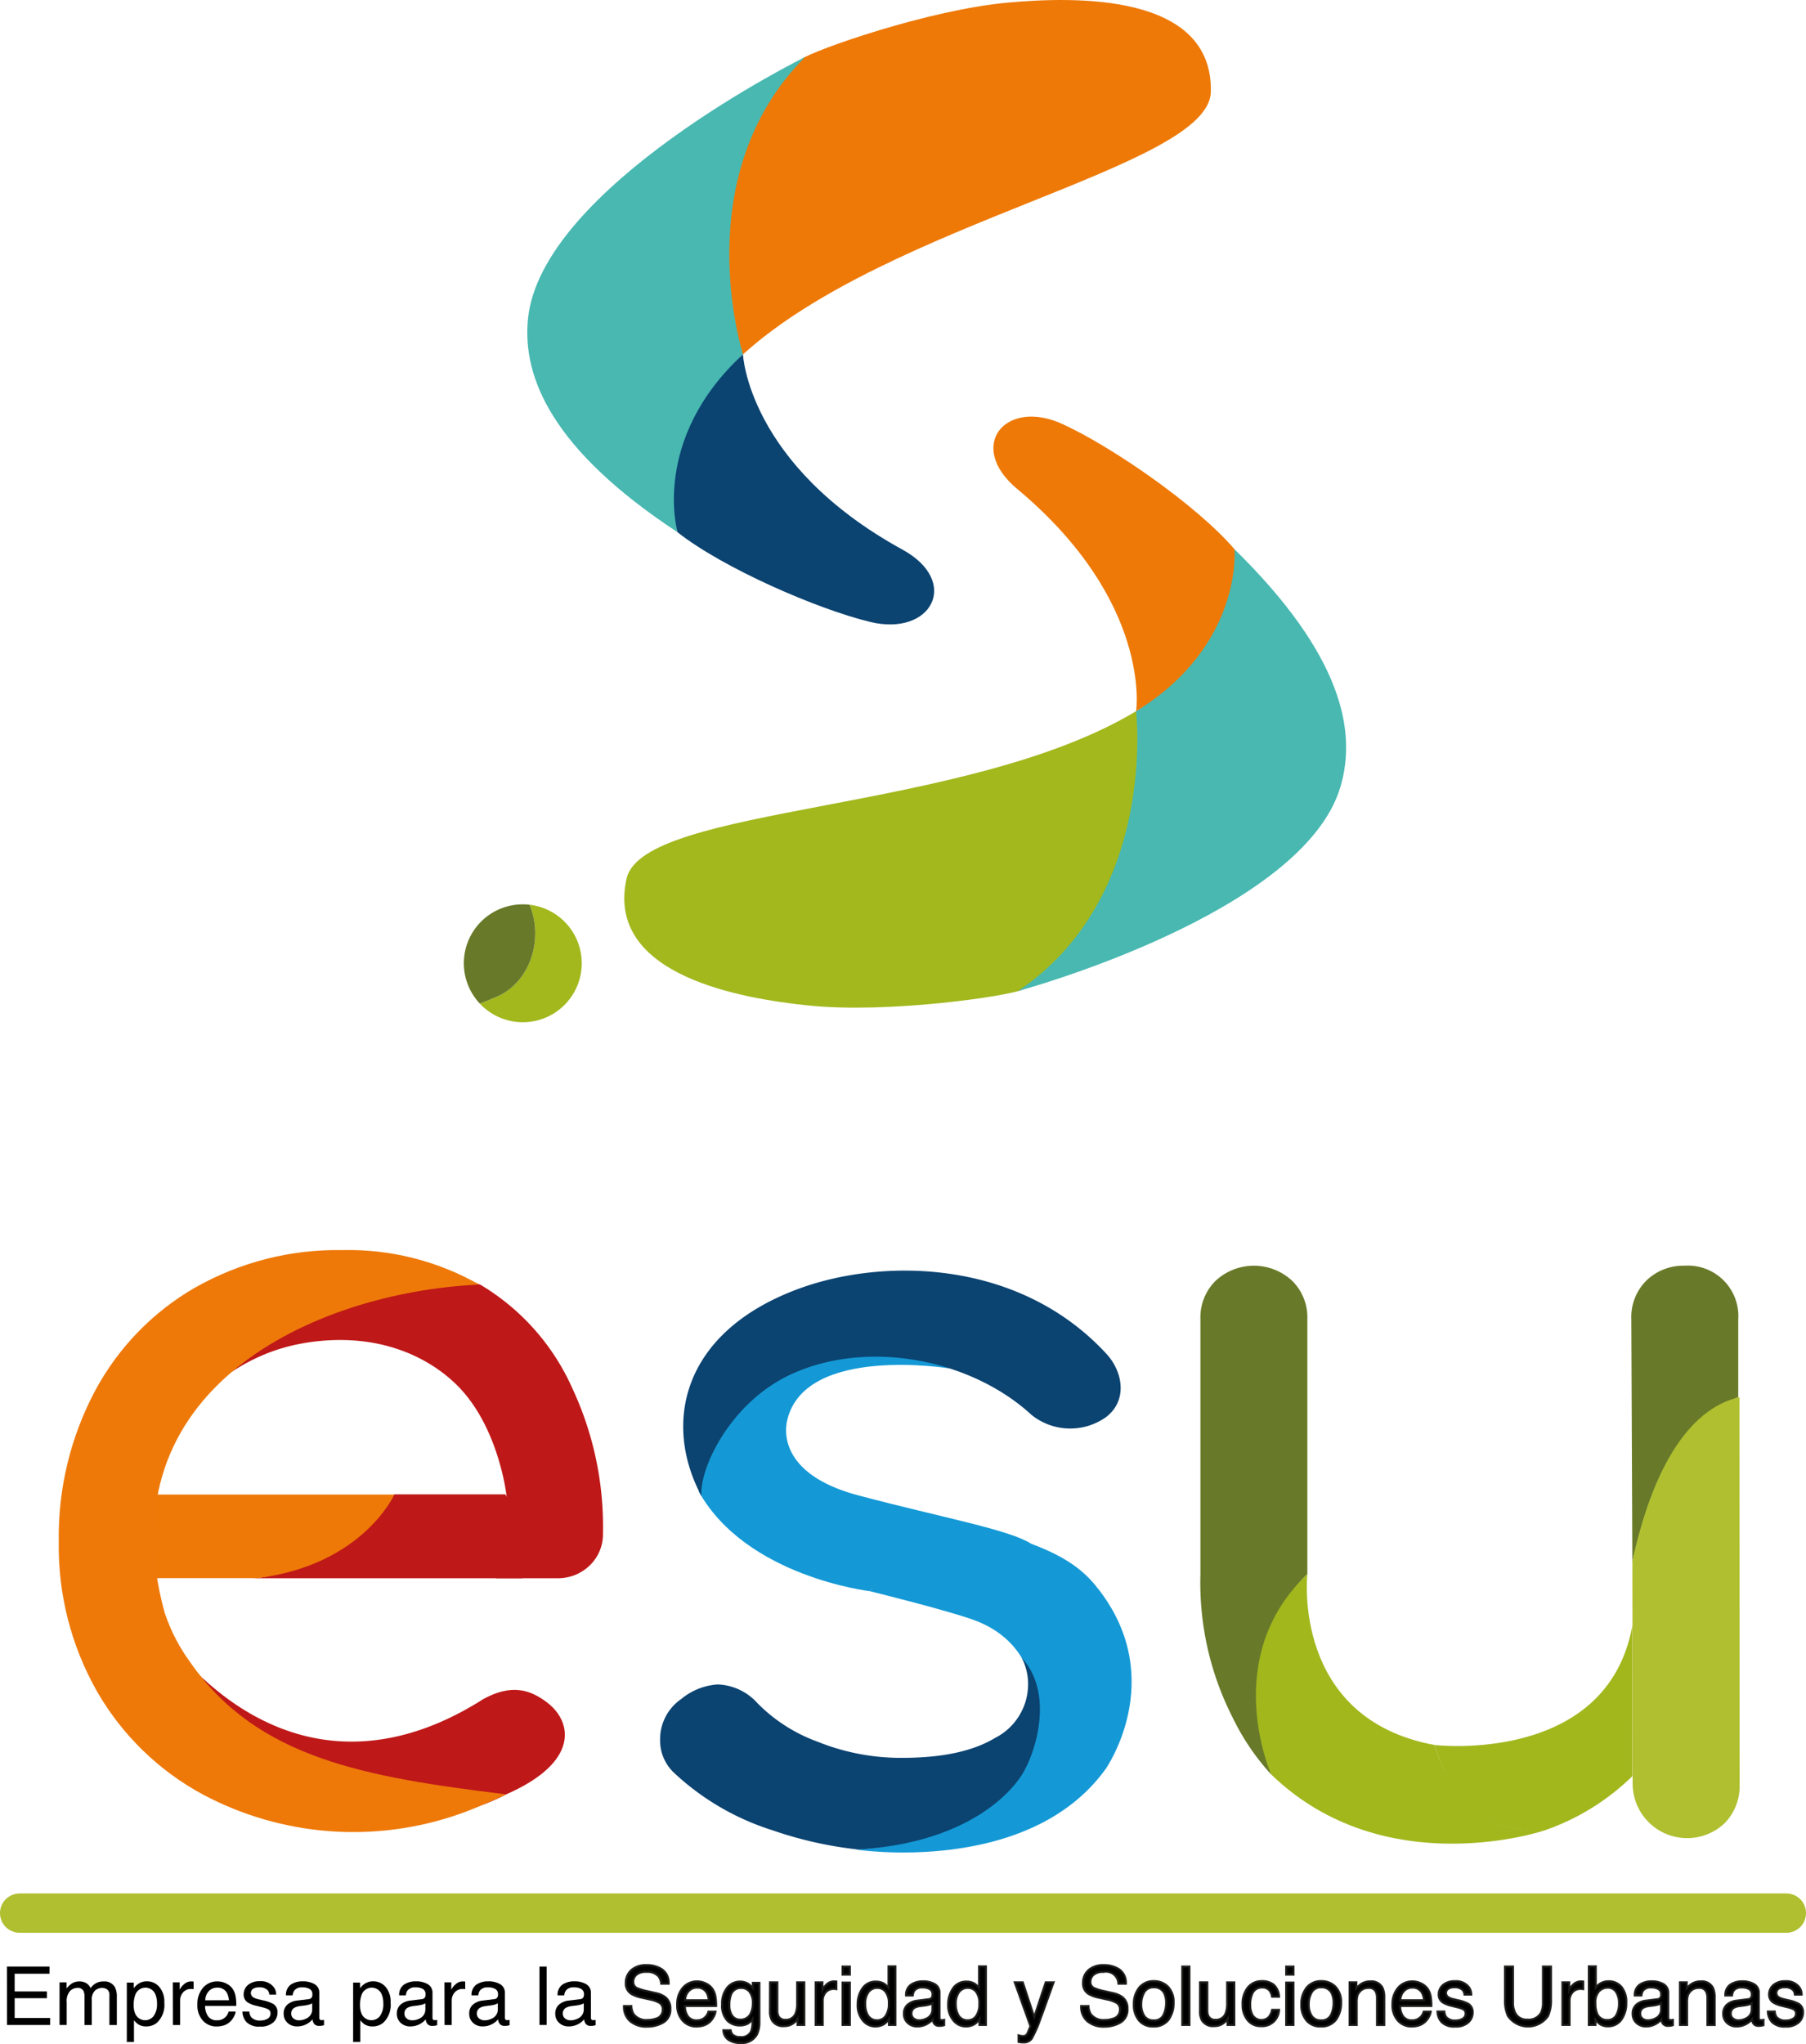 <svg xmlns="http://www.w3.org/2000/svg" xmlns:xlink="http://www.w3.org/1999/xlink" width="159.081" height="180.014" viewBox="0 0 159.081 180.014"><defs><clipPath id="clip-path"><path id="SVGID" d="M213.764,376.976c-1.327,1.7-.093,7.365-.093,7.365h8.55a2.892,2.892,0,0,0,.319,0c9.338-1.165,12.085-7.365,12.085-7.365Z" transform="translate(-213.149 -376.976)" fill="none"></path></clipPath><linearGradient id="linear-gradient" x1="-6.717" y1="23.504" x2="-6.697" y2="23.504" gradientUnits="objectBoundingBox"><stop offset="0" stop-color="#e0191d"></stop><stop offset="0.967" stop-color="#ee7907"></stop><stop offset="1" stop-color="#ee7907"></stop></linearGradient><clipPath id="clip-path-2"><path id="SVGID-2" data-name="SVGID" d="M213.824,349.926a23.067,23.067,0,0,0-8.866,9.142,27.329,27.329,0,0,0-3.185,13.253,25.851,25.851,0,0,0,3.371,13.206,23.78,23.78,0,0,0,9.374,9.1,28.214,28.214,0,0,0,22.488,1.71c1.214-.41,3.117-1.246,4.177-1.749-12.457-1.527-21.926-3.166-27.817-11.617a15.854,15.854,0,0,1-2.205-4.206c-.013-.038-.031-.075-.044-.113v-.006a.519.519,0,0,1-.021-.067c-5.387-19.642,13.089-28.215,27.709-28.891a23.293,23.293,0,0,0-12.094-3.036,25.325,25.325,0,0,0-12.884,3.278" transform="translate(-201.773 -346.648)" fill="none"></path></clipPath><linearGradient id="linear-gradient-2" x1="-3.604" y1="3.789" x2="-3.593" y2="3.789" gradientUnits="objectBoundingBox"><stop offset="0" stop-color="#e31222"></stop><stop offset="0.967" stop-color="#ee7909"></stop><stop offset="1" stop-color="#ee7909"></stop></linearGradient><clipPath id="clip-path-3"><path id="SVGID-3" data-name="SVGID" d="M287.107,362.344a16.688,16.688,0,0,0-5.94,9.356c4.192,7.512,15.072,8.776,15.072,8.776,5.269-6.346,14.233-4.17,14.233-4.17-2.051-1.272-7.478-2.217-15.221-4.258-6.2-1.632-6.721-4.968-6.27-6.731,1.67-6.541,14.3-4.454,14.3-4.454A15.173,15.173,0,0,0,297.1,359.7c-3.886,0-7.869,1.084-9.993,2.646" transform="translate(-281.167 -359.698)" fill="none"></path></clipPath><linearGradient id="linear-gradient-3" x1="-6.781" y1="8.576" x2="-6.766" y2="8.576" gradientUnits="objectBoundingBox"><stop offset="0" stop-color="#0b4371"></stop><stop offset="0.536" stop-color="#1499d6"></stop><stop offset="1" stop-color="#1499d6"></stop></linearGradient><clipPath id="clip-path-4"><path id="SVGID-4" data-name="SVGID" d="M301.883,387.041s6.669,1.645,9.1,2.516c7.464,2.674,5.711,11.489,4.281,13.6-1.5,2.217-5.93,6.1-14.632,6.637,0,0,15.212,2.362,22.022-7.1,0,0,5.457-7.772-.5-15.65-1.107-1.463-2.469-2.832-6.038-4.17a10.092,10.092,0,0,0-3.459-.534c-3.723,0-8.4,1.451-10.774,4.7" transform="translate(-300.63 -382.337)" fill="none"></path></clipPath><linearGradient id="linear-gradient-4" x1="-7.739" y1="5.685" x2="-7.723" y2="5.685" gradientUnits="objectBoundingBox"><stop offset="0" stop-color="#0b4371"></stop><stop offset="0.951" stop-color="#1499d6"></stop><stop offset="1" stop-color="#1499d6"></stop></linearGradient><clipPath id="clip-path-5"><path id="SVGID-5" data-name="SVGID" d="M372.431,403.746c2.67,8.67,9.662,7.535,9.662,7.535a20.727,20.727,0,0,0,7.77-4.79V393.237c-2.226,12.3-17.431,10.509-17.431,10.509" transform="translate(-372.431 -393.237)" fill="none"></path></clipPath><linearGradient id="linear-gradient-5" x1="-15.167" y1="8.469" x2="-15.142" y2="8.469" gradientUnits="objectBoundingBox"><stop offset="0" stop-color="#6b7b28"></stop><stop offset="0.521" stop-color="#afbf2f"></stop><stop offset="1" stop-color="#a2b71c"></stop></linearGradient><clipPath id="clip-path-6"><path id="SVGID-6" data-name="SVGID" d="M396.98,379.392l.026,19.629a4.8,4.8,0,0,0,8.128,3.371,4.656,4.656,0,0,0,1.294-3.371l-.016-34.12c-3.667.811-7.357,4.842-9.432,14.491" transform="translate(-396.98 -364.901)" fill="none"></path></clipPath><linearGradient id="linear-gradient-6" x1="-29.936" y1="4.741" x2="-29.889" y2="4.741" gradientUnits="objectBoundingBox"><stop offset="0" stop-color="#6b7b28"></stop><stop offset="0.592" stop-color="#a6b52e"></stop><stop offset="1" stop-color="#afbf2f"></stop></linearGradient><clipPath id="clip-path-7"><path id="SVGID-7" data-name="SVGID" d="M351.636,404.5c9.988,9.663,24.036,4.932,24.036,4.932-7.572.542-9.662-7.535-9.662-7.535-12.616-2.333-11.2-15.035-11.2-15.035-7.777,7.353-3.178,17.639-3.178,17.639" transform="translate(-350.285 -386.862)" fill="none"></path></clipPath><linearGradient id="linear-gradient-7" x1="-8.557" y1="6.089" x2="-8.542" y2="6.089" gradientUnits="objectBoundingBox"><stop offset="0" stop-color="#6b7b28"></stop><stop offset="0.479" stop-color="#afbf2f"></stop><stop offset="1" stop-color="#a2b71c"></stop></linearGradient><clipPath id="clip-path-8"><path id="SVGID-8" data-name="SVGID" d="M1.733,0H157.35a1.731,1.731,0,0,1,1.731,1.731v0a1.734,1.734,0,0,1-1.734,1.734H1.734A1.734,1.734,0,0,1,0,1.733v0A1.733,1.733,0,0,1,1.733,0Z" fill="none"></path></clipPath><linearGradient id="linear-gradient-8" x1="-0.863" y1="39.509" x2="-0.86" y2="39.509" gradientUnits="objectBoundingBox"><stop offset="0" stop-color="#6b7b28"></stop><stop offset="0.005" stop-color="#6b7b28"></stop><stop offset="0.377" stop-color="#afbf2f"></stop><stop offset="0.518" stop-color="#afbf2f"></stop><stop offset="1" stop-color="#afbf2f"></stop></linearGradient></defs><g id="Grupo_21736" data-name="Grupo 21736" transform="translate(-194.482 -191.602)"><g id="Grupo_21717" data-name="Grupo 21717" transform="translate(235.34 191.602)"><path id="Trazado_15791" data-name="Trazado 15791" d="M95.025,363.855s-5.017-16.533,5.2-26.055c1.116-.784,11.127-4.331,18.2-4.97,5.641-.509,18.066-.939,17.857,7.87-.156,6.677-28.344,11.408-41.257,23.155" transform="translate(-70.485 -332.602)" fill="#ee7907"></path><path id="Trazado_15792" data-name="Trazado 15792" d="M93.3,339.682s-23.338,11.482-24.413,23.132c-.466,5.064,2.085,11.416,13.189,18.717,0,0-2.051-8.02,5.761-15.668,0,0-5.041-15.631,5.463-26.181" transform="translate(-63.247 -334.655)" fill="#48b8b1"></path><path id="Trazado_15793" data-name="Trazado 15793" d="M93.108,376.553s.415,9.716,14.053,17.2c5.147,2.825,2.563,7.674-2.842,6.368-4.668-1.128-12.965-4.741-16.973-7.9,0,0-2.372-8.174,5.762-15.668" transform="translate(-68.522 -345.345)" fill="#0b4371"></path><path id="Trazado_15794" data-name="Trazado 15794" d="M126.006,420.766s1.746,17.189-10.107,24.57c-1.245.556-11.751,2.113-18.818,1.38-5.635-.585-17.911-2.551-16.013-11.156,1.438-6.523,30.009-5.748,44.938-14.793" transform="translate(-66.738 -358.164)" fill="#a2b81c"></path><path id="Trazado_15795" data-name="Trazado 15795" d="M129.725,439.632s25.11-6.783,28.4-18.01c1.433-4.878.148-11.6-9.343-20.9,0,0,.47,8.265-8.666,14.268,0,0,1.941,16.309-10.393,24.644" transform="translate(-80.903 -352.352)" fill="#48b8b1"></path><path id="Trazado_15796" data-name="Trazado 15796" d="M139.229,410.22s1.461-9.613-10.485-19.583c-4.507-3.762-1.04-8.024,4.013-5.7,4.364,2,11.813,7.143,15.138,11.017,0,0,.756,8.477-8.666,14.268" transform="translate(-80.013 -347.584)" fill="#ee7907"></path><path id="Trazado_15797" data-name="Trazado 15797" d="M67.323,444.82c1.266,2.985.094,6.826-2.913,8.116-.479.205-.971.4-1.468.583a5.19,5.19,0,1,0,4.381-8.7" transform="translate(-61.54 -365.138)" fill="#a2b81c"></path><path id="Trazado_15798" data-name="Trazado 15798" d="M66.75,444.805a5.187,5.187,0,0,0-4.381,8.7c.5-.182.989-.378,1.468-.583,3.007-1.289,4.179-5.131,2.913-8.116" transform="translate(-60.967 -365.124)" fill="#687a29"></path></g><path id="Trazado_15799" data-name="Trazado 15799" d="M245.1,408.713c-12.482,6.582-31.73-3.606-29.674-13.335,7.292,8.84,17,11.737,27.681,4.93,2.363-1.272,3.986-.911,5.6.32,2.244,1.714,2.843,5.262-3.606,8.085" transform="translate(-6.027 -59.083)" fill="#bf1818"></path><path id="Trazado_15800" data-name="Trazado 15800" d="M238.313,376.952c-2.056,4.109-10.248,7.387-12.4,7.387h23.7c1.018-3.655-1.51-7.387-1.51-7.387Z" transform="translate(-9.112 -53.74)" fill="#bf1818"></path><path id="Trazado_15801" data-name="Trazado 15801" d="M212.773,364.115c4.793-3.749,7.92-7.918,14.911-8.688,6.385-.7,10.5,1.942,12.516,4.029,3.554,3.674,4.2,9.563,4.2,9.563a15.228,15.228,0,0,1-.932,7.275h5.324a4.04,4.04,0,0,0,2.945-1.133,3.828,3.828,0,0,0,1.16-2.856,28.779,28.779,0,0,0-2.677-12.692,20.173,20.173,0,0,0-8.083-9.148,15.175,15.175,0,0,0-10.124-.727c-13.291,3.182-19.411,15-19.235,14.377" transform="translate(-5.302 -45.695)" fill="#bf1818"></path><g id="Grupo_21719" data-name="Grupo 21719" transform="translate(207.737 323.229)"><g id="Grupo_21718" data-name="Grupo 21718" transform="translate(0 0)" clip-path="url(#clip-path)"><rect id="Rect&#xE1;ngulo_13997" data-name="Rect&#xE1;ngulo 13997" width="22.188" height="7.377" transform="translate(-0.712 0)" fill="url(#linear-gradient)"></rect></g></g><g id="Grupo_21721" data-name="Grupo 21721" transform="translate(199.659 301.694)"><g id="Grupo_21720" data-name="Grupo 21720" clip-path="url(#clip-path-2)"><rect id="Rect&#xE1;ngulo_13998" data-name="Rect&#xE1;ngulo 13998" width="39.41" height="51.253" transform="translate(0 0)" fill="url(#linear-gradient-2)"></rect></g></g><g id="Grupo_21723" data-name="Grupo 21723" transform="translate(256.033 310.96)"><g id="Grupo_21722" data-name="Grupo 21722" transform="translate(0 0)" clip-path="url(#clip-path-3)"><rect id="Rect&#xE1;ngulo_13999" data-name="Rect&#xE1;ngulo 13999" width="29.305" height="21.701" transform="translate(0 -0.921)" fill="url(#linear-gradient-3)"></rect></g></g><g id="Grupo_21725" data-name="Grupo 21725" transform="translate(269.853 327.035)"><g id="Grupo_21724" data-name="Grupo 21724" transform="translate(0)" clip-path="url(#clip-path-4)"><rect id="Rect&#xE1;ngulo_14000" data-name="Rect&#xE1;ngulo 14000" width="27.479" height="29.816" transform="translate(0 0)" fill="url(#linear-gradient-4)"></rect></g></g><g id="Grupo_21726" data-name="Grupo 21726" transform="translate(252.626 303.075)"><path id="Trazado_15802" data-name="Trazado 15802" d="M308.138,407.654c1.2-1.769,2.96-6.987.277-10.233-.045-.056-.217-.253-.231-.287.051.106.061.106.118.227a5.019,5.019,0,0,1,.481,2.183,5.313,5.313,0,0,1-2.908,4.711q-2.91,1.756-8.174,1.754a19.6,19.6,0,0,1-7.479-1.43,14.265,14.265,0,0,1-5.264-3.371,4.943,4.943,0,0,0-3.508-1.664,5.6,5.6,0,0,0-3.233,1.293,4.3,4.3,0,0,0-1.848,3.6,3.9,3.9,0,0,0,1.2,2.864,22.655,22.655,0,0,0,8.68,5.08,34.394,34.394,0,0,0,7.563,1.7c8.69-.538,12.826-4.211,14.326-6.428" transform="translate(-276.368 -362.667)" fill="#0b4371"></path><path id="Trazado_15803" data-name="Trazado 15803" d="M306.833,421.335h.071l.093,0h-.164" transform="translate(-285.201 -369.683)" fill="#0b4371"></path><path id="Trazado_15804" data-name="Trazado 15804" d="M288.832,358.288c6.91-3.12,15.911-1.151,21.08,3.615a5.442,5.442,0,0,0,6.589.182c1.928-1.5,1.419-4.023.04-5.526-7.743-8.433-19.809-8.5-27.237-5.723-10.219,3.817-11.876,11.845-8.455,18.229-.243-2.319,2.485-8.294,7.982-10.777" transform="translate(-277.199 -348.769)" fill="#0b4371"></path><path id="Trazado_15805" data-name="Trazado 15805" d="M349.639,393.4c-3.557-9.73,1.513-16.12,3.178-17.639V353.26a4.518,4.518,0,0,0-1.339-3.341,4.947,4.947,0,0,0-6.742,0,4.511,4.511,0,0,0-1.338,3.341v22.505a26.155,26.155,0,0,0,2.862,12.671,20.734,20.734,0,0,0,3.378,4.968" transform="translate(-295.803 -348.593)" fill="#687a29"></path><path id="Trazado_15806" data-name="Trazado 15806" d="M401.561,348.593a4.66,4.66,0,0,0-3.371,1.294,4.532,4.532,0,0,0-1.338,3.416l.09,21.36c1.764-7.649,4.2-12.441,9.329-14.491V353.3a4.445,4.445,0,0,0-4.711-4.711" transform="translate(-311.301 -348.593)" fill="#687a29"></path></g><g id="Grupo_21728" data-name="Grupo 21728" transform="translate(320.836 334.775)"><g id="Grupo_21727" data-name="Grupo 21727" clip-path="url(#clip-path-5)"><rect id="Rect&#xE1;ngulo_14001" data-name="Rect&#xE1;ngulo 14001" width="17.431" height="19.179" transform="translate(0 0)" fill="url(#linear-gradient-5)"></rect></g></g><g id="Grupo_21730" data-name="Grupo 21730" transform="translate(338.268 314.655)"><g id="Grupo_21729" data-name="Grupo 21729" transform="translate(0 0)" clip-path="url(#clip-path-6)"><rect id="Rect&#xE1;ngulo_14002" data-name="Rect&#xE1;ngulo 14002" width="9.448" height="38.829" transform="translate(0 0)" fill="url(#linear-gradient-6)"></rect></g></g><g id="Grupo_21732" data-name="Grupo 21732" transform="translate(305.112 330.248)"><g id="Grupo_21731" data-name="Grupo 21731" transform="translate(0)" clip-path="url(#clip-path-7)"><rect id="Rect&#xE1;ngulo_14003" data-name="Rect&#xE1;ngulo 14003" width="28.635" height="27.302" transform="translate(-3.249 0)" fill="url(#linear-gradient-7)"></rect></g></g><g id="Grupo_21734" data-name="Grupo 21734" transform="translate(194.482 358.359)"><g id="Grupo_21733" data-name="Grupo 21733" clip-path="url(#clip-path-8)"><rect id="Rect&#xE1;ngulo_14004" data-name="Rect&#xE1;ngulo 14004" width="159.081" height="3.467" fill="url(#linear-gradient-8)"></rect></g></g><g id="Grupo_21735" data-name="Grupo 21735" transform="translate(195.094 364.578)"><path id="Trazado_15807" data-name="Trazado 15807" d="M195.344,435.517h3.751v.63h-3.072v1.562h2.841v.595h-2.841v1.744h3.124v.613h-3.8Z" transform="translate(-195.344 -435.298)"></path><path id="Trazado_15808" data-name="Trazado 15808" d="M201.869,437.445h.623v.533a2.072,2.072,0,0,1,.406-.4,1.219,1.219,0,0,1,.707-.214,1.117,1.117,0,0,1,.722.221,1.162,1.162,0,0,1,.28.371,1.3,1.3,0,0,1,1.131-.591,1.042,1.042,0,0,1,1.03.546,1.787,1.787,0,0,1,.147.792v2.5h-.655V438.59a.607.607,0,0,0-.187-.515.741.741,0,0,0-.457-.14.906.906,0,0,0-.639.249,1.094,1.094,0,0,0-.268.829V441.2h-.641v-2.448a1.277,1.277,0,0,0-.091-.557.555.555,0,0,0-.536-.263.925.925,0,0,0-.65.277,1.356,1.356,0,0,0-.292,1v1.99h-.631Z" transform="translate(-197.236 -435.833)"></path><path id="Trazado_15809" data-name="Trazado 15809" d="M210.214,437.46h.614v.5a1.526,1.526,0,0,1,.413-.4,1.329,1.329,0,0,1,.749-.209,1.409,1.409,0,0,1,1.082.488,2,2,0,0,1,.445,1.4,2.145,2.145,0,0,1-.641,1.751,1.448,1.448,0,0,1-.946.332,1.277,1.277,0,0,1-.711-.185,1.642,1.642,0,0,1-.375-.361v1.916h-.631Zm2.366,2.94a1.757,1.757,0,0,0,.293-1.1,2.062,2.062,0,0,0-.13-.771.949.949,0,0,0-1.793.036,2.588,2.588,0,0,0-.13.89,1.878,1.878,0,0,0,.13.738.952.952,0,0,0,1.63.212Z" transform="translate(-199.655 -435.83)"></path><path id="Trazado_15810" data-name="Trazado 15810" d="M215.926,437.445h.6v.648a1.425,1.425,0,0,1,.361-.461.933.933,0,0,1,.662-.271c.011,0,.031,0,.06,0l.143.014v.665c-.038-.006-.072-.011-.1-.013s-.067,0-.1,0a.9.9,0,0,0-.732.306,1.073,1.073,0,0,0-.256.706V441.2h-.631Z" transform="translate(-201.312 -435.833)"></path><path id="Trazado_15811" data-name="Trazado 15811" d="M221.515,437.548a1.423,1.423,0,0,1,.571.485,1.665,1.665,0,0,1,.252.662,4.3,4.3,0,0,1,.056.827h-2.749a1.6,1.6,0,0,0,.27.916.9.9,0,0,0,.781.345,1.012,1.012,0,0,0,.788-.326,1.107,1.107,0,0,0,.238-.438h.62a1.3,1.3,0,0,1-.163.461,1.646,1.646,0,0,1-.31.415,1.465,1.465,0,0,1-.711.378,2.142,2.142,0,0,1-.515.056,1.578,1.578,0,0,1-1.187-.51,1.981,1.981,0,0,1-.487-1.426,2.158,2.158,0,0,1,.491-1.468,1.618,1.618,0,0,1,1.282-.564A1.71,1.71,0,0,1,221.515,437.548Zm.231,1.473a1.641,1.641,0,0,0-.179-.655.916.916,0,0,0-.865-.455.959.959,0,0,0-.729.313,1.186,1.186,0,0,0-.312.8Z" transform="translate(-202.194 -435.833)"></path><path id="Trazado_15812" data-name="Trazado 15812" d="M225.164,440.013a.914.914,0,0,0,.158.484.99.99,0,0,0,.827.3,1.22,1.22,0,0,0,.616-.152.507.507,0,0,0,.266-.471.4.4,0,0,0-.214-.368,2.594,2.594,0,0,0-.54-.179l-.5-.125a2.494,2.494,0,0,1-.708-.266.8.8,0,0,1-.405-.707,1.08,1.08,0,0,1,.383-.862,1.528,1.528,0,0,1,1.031-.329,1.431,1.431,0,0,1,1.222.5,1.077,1.077,0,0,1,.228.68h-.6a.726.726,0,0,0-.151-.388.961.961,0,0,0-.753-.249.9.9,0,0,0-.541.136.428.428,0,0,0-.184.361.446.446,0,0,0,.241.393,1.457,1.457,0,0,0,.413.153l.417.1a3.235,3.235,0,0,1,.911.318.845.845,0,0,1,.367.76,1.158,1.158,0,0,1-.38.866,1.616,1.616,0,0,1-1.157.364,1.554,1.554,0,0,1-1.185-.38,1.434,1.434,0,0,1-.373-.941Z" transform="translate(-203.814 -435.827)"></path><path id="Trazado_15813" data-name="Trazado 15813" d="M231.873,438.92a.343.343,0,0,0,.29-.182.548.548,0,0,0,.042-.241.51.51,0,0,0-.229-.467,1.229,1.229,0,0,0-.657-.146.835.835,0,0,0-.7.266.875.875,0,0,0-.151.437h-.589a1.085,1.085,0,0,1,.45-.965,1.854,1.854,0,0,1,1-.271,2.05,2.05,0,0,1,1.076.252.857.857,0,0,1,.41.785v2.161a.28.28,0,0,0,.04.158.2.2,0,0,0,.17.06c.028,0,.06,0,.094-.006s.072-.008.112-.015v.465a1.232,1.232,0,0,1-.435.063.518.518,0,0,1-.473-.231.905.905,0,0,1-.109-.346,1.612,1.612,0,0,1-.553.437,1.706,1.706,0,0,1-.8.185,1.184,1.184,0,0,1-.853-.317,1.055,1.055,0,0,1-.331-.793,1.023,1.023,0,0,1,.326-.809,1.556,1.556,0,0,1,.854-.354Zm-1.327,1.706a.743.743,0,0,0,.473.158,1.444,1.444,0,0,0,.644-.154.868.868,0,0,0,.525-.837v-.508a1.07,1.07,0,0,1-.3.123,2.572,2.572,0,0,1-.357.07l-.382.049a1.465,1.465,0,0,0-.515.143.561.561,0,0,0-.291.525A.52.52,0,0,0,230.545,440.626Z" transform="translate(-205.301 -435.83)"></path><path id="Trazado_15814" data-name="Trazado 15814" d="M238.289,437.46h.613v.5a1.547,1.547,0,0,1,.413-.4,1.331,1.331,0,0,1,.75-.209,1.409,1.409,0,0,1,1.082.488,2,2,0,0,1,.444,1.4,2.145,2.145,0,0,1-.64,1.751,1.451,1.451,0,0,1-.946.332,1.277,1.277,0,0,1-.711-.185,1.642,1.642,0,0,1-.375-.361v1.916h-.631Zm2.366,2.94a1.757,1.757,0,0,0,.293-1.1,2.062,2.062,0,0,0-.13-.771.949.949,0,0,0-1.793.036,2.589,2.589,0,0,0-.13.89,1.878,1.878,0,0,0,.13.738.952.952,0,0,0,1.63.212Z" transform="translate(-207.795 -435.83)"></path><path id="Trazado_15815" data-name="Trazado 15815" d="M245.915,438.92a.344.344,0,0,0,.29-.182.558.558,0,0,0,.042-.241.51.51,0,0,0-.229-.467,1.229,1.229,0,0,0-.657-.146.833.833,0,0,0-.7.266.862.862,0,0,0-.151.437h-.589a1.085,1.085,0,0,1,.45-.965,1.852,1.852,0,0,1,1-.271,2.047,2.047,0,0,1,1.075.252.855.855,0,0,1,.41.785v2.161a.275.275,0,0,0,.04.158c.026.04.083.06.17.06a.945.945,0,0,0,.094-.006c.035,0,.072-.008.112-.015v.465a1.6,1.6,0,0,1-.224.053,1.631,1.631,0,0,1-.211.011.518.518,0,0,1-.472-.231.881.881,0,0,1-.109-.346,1.612,1.612,0,0,1-.553.437,1.706,1.706,0,0,1-.8.185,1.183,1.183,0,0,1-.853-.317,1.053,1.053,0,0,1-.332-.793,1.023,1.023,0,0,1,.326-.809,1.558,1.558,0,0,1,.855-.354Zm-1.328,1.706a.745.745,0,0,0,.473.158,1.439,1.439,0,0,0,.644-.154.867.867,0,0,0,.525-.837v-.508a1.052,1.052,0,0,1-.3.123,2.571,2.571,0,0,1-.357.07l-.381.049a1.469,1.469,0,0,0-.516.143.56.56,0,0,0-.29.525A.52.52,0,0,0,244.587,440.626Z" transform="translate(-209.373 -435.83)"></path><path id="Trazado_15816" data-name="Trazado 15816" d="M249.619,437.445h.6v.648a1.425,1.425,0,0,1,.361-.461.934.934,0,0,1,.662-.271c.011,0,.032,0,.06,0l.143.014v.665c-.037-.006-.072-.011-.1-.013s-.066,0-.1,0a.9.9,0,0,0-.731.306,1.07,1.07,0,0,0-.256.706V441.2h-.63Z" transform="translate(-211.08 -435.833)"></path><path id="Trazado_15817" data-name="Trazado 15817" d="M254.9,438.92a.343.343,0,0,0,.29-.182.548.548,0,0,0,.042-.241.51.51,0,0,0-.229-.467,1.229,1.229,0,0,0-.657-.146.835.835,0,0,0-.7.266.875.875,0,0,0-.151.437H252.9a1.084,1.084,0,0,1,.45-.965,1.852,1.852,0,0,1,1-.271,2.045,2.045,0,0,1,1.075.252.856.856,0,0,1,.41.785v2.161a.28.28,0,0,0,.04.158.2.2,0,0,0,.17.06c.028,0,.059,0,.094-.006s.072-.008.112-.015v.465a1.232,1.232,0,0,1-.435.063.518.518,0,0,1-.473-.231.905.905,0,0,1-.109-.346,1.612,1.612,0,0,1-.553.437,1.706,1.706,0,0,1-.8.185,1.184,1.184,0,0,1-.853-.317,1.055,1.055,0,0,1-.331-.793,1.023,1.023,0,0,1,.326-.809,1.556,1.556,0,0,1,.854-.354Zm-1.328,1.706a.746.746,0,0,0,.473.158,1.445,1.445,0,0,0,.645-.154.868.868,0,0,0,.525-.837v-.508a1.067,1.067,0,0,1-.3.123,2.544,2.544,0,0,1-.356.07l-.382.049a1.465,1.465,0,0,0-.515.143.561.561,0,0,0-.291.525A.522.522,0,0,0,253.569,440.626Z" transform="translate(-211.977 -435.83)"></path><path id="Trazado_15818" data-name="Trazado 15818" d="M261.407,435.517h.63v5.144h-.63Z" transform="translate(-214.498 -435.298)"></path><path id="Trazado_15819" data-name="Trazado 15819" d="M265.565,438.92a.344.344,0,0,0,.29-.182.558.558,0,0,0,.042-.241.51.51,0,0,0-.229-.467,1.229,1.229,0,0,0-.657-.146.836.836,0,0,0-.7.266.875.875,0,0,0-.151.437h-.588a1.081,1.081,0,0,1,.45-.965,1.852,1.852,0,0,1,1-.271,2.047,2.047,0,0,1,1.075.252.855.855,0,0,1,.41.785v2.161a.275.275,0,0,0,.04.158c.026.04.083.06.17.06a.945.945,0,0,0,.094-.006c.036,0,.072-.008.112-.015v.465a1.6,1.6,0,0,1-.224.053,1.631,1.631,0,0,1-.211.011.517.517,0,0,1-.472-.231.881.881,0,0,1-.109-.346,1.612,1.612,0,0,1-.553.437,1.706,1.706,0,0,1-.8.185,1.183,1.183,0,0,1-.853-.317,1.053,1.053,0,0,1-.332-.793,1.023,1.023,0,0,1,.326-.809,1.556,1.556,0,0,1,.855-.354Zm-1.328,1.706a.744.744,0,0,0,.473.158,1.441,1.441,0,0,0,.644-.154.867.867,0,0,0,.525-.837v-.508a1.061,1.061,0,0,1-.3.123,2.575,2.575,0,0,1-.357.07l-.382.049a1.465,1.465,0,0,0-.515.143.56.56,0,0,0-.29.525A.52.52,0,0,0,264.237,440.626Z" transform="translate(-215.07 -435.83)"></path><path id="Trazado_15820" data-name="Trazado 15820" d="M272.543,438.948a1.4,1.4,0,0,0,.207.711,1.37,1.37,0,0,0,1.222.512,2.157,2.157,0,0,0,.715-.113.794.794,0,0,0,.623-.777.671.671,0,0,0-.263-.6,2.639,2.639,0,0,0-.833-.3l-.7-.158a3.152,3.152,0,0,1-.966-.339,1.077,1.077,0,0,1-.491-.964,1.482,1.482,0,0,1,.48-1.138,1.927,1.927,0,0,1,1.359-.444,2.357,2.357,0,0,1,1.375.391,1.408,1.408,0,0,1,.565,1.248h-.655a1.289,1.289,0,0,0-.224-.634,1.3,1.3,0,0,0-1.082-.4,1.253,1.253,0,0,0-.886.259.811.811,0,0,0-.269.6.587.587,0,0,0,.315.553,4.683,4.683,0,0,0,.935.28l.721.165a2.195,2.195,0,0,1,.806.326,1.22,1.22,0,0,1,.491,1.047,1.308,1.308,0,0,1-.622,1.223,2.787,2.787,0,0,1-1.445.368,2.16,2.16,0,0,1-1.5-.491,1.655,1.655,0,0,1-.532-1.32Z" transform="translate(-217.537 -435.245)"></path><path id="Trazado_15820_-_Contorno" data-name="Trazado 15820 - Contorno" d="M273.886,440.811a2.254,2.254,0,0,1-1.562-.514,1.747,1.747,0,0,1-.561-1.387v-.088h.826l0,.084a1.324,1.324,0,0,0,.192.666,1.294,1.294,0,0,0,1.148.472,2.076,2.076,0,0,0,.686-.108.708.708,0,0,0,.564-.693.585.585,0,0,0-.225-.526,2.569,2.569,0,0,0-.8-.291l-.7-.158a3.194,3.194,0,0,1-1-.351,1.165,1.165,0,0,1-.531-1.038,1.575,1.575,0,0,1,.508-1.2,2.019,2.019,0,0,1,1.419-.468,2.456,2.456,0,0,1,1.425.406,1.5,1.5,0,0,1,.6,1.321v.089h-.821l-.01-.077a1.211,1.211,0,0,0-.206-.591,1.226,1.226,0,0,0-1.012-.369,1.178,1.178,0,0,0-.825.234.719.719,0,0,0-.242.539.5.5,0,0,0,.269.476,4.684,4.684,0,0,0,.912.271l.721.165a2.262,2.262,0,0,1,.839.341,1.31,1.31,0,0,1,.527,1.118,1.4,1.4,0,0,1-.666,1.3A2.888,2.888,0,0,1,273.886,440.811ZM271.941,439a1.55,1.55,0,0,0,.5,1.165,2.084,2.084,0,0,0,1.443.468,2.713,2.713,0,0,0,1.4-.355,1.216,1.216,0,0,0,.578-1.146,1.127,1.127,0,0,0-.455-.975,2.125,2.125,0,0,0-.773-.311l-.721-.165a4.687,4.687,0,0,1-.957-.288.673.673,0,0,1-.361-.631.9.9,0,0,1,.3-.667,1.339,1.339,0,0,1,.948-.284,1.389,1.389,0,0,1,1.152.436,1.287,1.287,0,0,1,.232.6h.488a1.277,1.277,0,0,0-.525-1.086,2.282,2.282,0,0,0-1.324-.375,1.85,1.85,0,0,0-1.3.421,1.386,1.386,0,0,0-.452,1.073.985.985,0,0,0,.451.889,3.09,3.09,0,0,0,.937.326l.7.158a2.731,2.731,0,0,1,.862.317.758.758,0,0,1,.3.673.878.878,0,0,1-.683.861,2.252,2.252,0,0,1-.744.118,1.458,1.458,0,0,1-1.3-.551,1.437,1.437,0,0,1-.216-.672Z" transform="translate(-217.501 -435.209)" fill="#1d1d1b"></path><path id="Trazado_15821" data-name="Trazado 15821" d="M281.038,437.548a1.423,1.423,0,0,1,.571.485,1.664,1.664,0,0,1,.252.662,4.3,4.3,0,0,1,.056.827h-2.749a1.6,1.6,0,0,0,.27.916.9.9,0,0,0,.781.345,1.013,1.013,0,0,0,.788-.326,1.108,1.108,0,0,0,.238-.438h.62a1.3,1.3,0,0,1-.163.461,1.645,1.645,0,0,1-.31.415,1.464,1.464,0,0,1-.711.378,2.142,2.142,0,0,1-.515.056,1.578,1.578,0,0,1-1.187-.51,1.981,1.981,0,0,1-.487-1.426,2.158,2.158,0,0,1,.491-1.468,1.618,1.618,0,0,1,1.282-.564A1.71,1.71,0,0,1,281.038,437.548Zm.232,1.473a1.642,1.642,0,0,0-.179-.655.916.916,0,0,0-.865-.455.959.959,0,0,0-.729.313,1.186,1.186,0,0,0-.312.8Z" transform="translate(-219.452 -435.833)"></path><path id="Trazado_15821_-_Contorno" data-name="Trazado 15821 - Contorno" d="M280.228,437.236a1.807,1.807,0,0,1,.814.2,1.518,1.518,0,0,1,.605.516,1.758,1.758,0,0,1,.265.694,4.36,4.36,0,0,1,.058.843v.089h-2.745a1.46,1.46,0,0,0,.248.775.813.813,0,0,0,.709.309.92.92,0,0,0,.722-.3,1.024,1.024,0,0,0,.218-.4l.018-.065h.787l-.012.1a1.393,1.393,0,0,1-.173.493,1.741,1.741,0,0,1-.327.438,1.558,1.558,0,0,1-.751.4,2.244,2.244,0,0,1-.535.058,1.671,1.671,0,0,1-1.251-.537,2.074,2.074,0,0,1-.512-1.488,2.254,2.254,0,0,1,.512-1.526A1.709,1.709,0,0,1,280.228,437.236Zm1.564,2.161a3.887,3.887,0,0,0-.054-.719v0a1.583,1.583,0,0,0-.238-.627,1.344,1.344,0,0,0-.537-.455,1.63,1.63,0,0,0-.734-.178,1.539,1.539,0,0,0-1.215.533,2.082,2.082,0,0,0-.469,1.409,1.9,1.9,0,0,0,.462,1.365,1.481,1.481,0,0,0,1.123.482,2.069,2.069,0,0,0,.493-.054,1.386,1.386,0,0,0,.67-.355,1.567,1.567,0,0,0,.294-.395,1.39,1.39,0,0,0,.134-.329h-.448a1.2,1.2,0,0,1-.237.408,1.1,1.1,0,0,1-.855.356.991.991,0,0,1-.853-.382,1.694,1.694,0,0,1-.287-.966l0-.091Zm-1.6-1.611a1,1,0,0,1,.942.5,1.714,1.714,0,0,1,.19.691l.009.1h-2.274l0-.092a1.277,1.277,0,0,1,.336-.855A1.049,1.049,0,0,1,280.19,437.786Zm.944,1.111a1.448,1.448,0,0,0-.156-.523.826.826,0,0,0-.788-.41.866.866,0,0,0-.664.285,1.078,1.078,0,0,0-.282.648Z" transform="translate(-219.416 -435.797)" fill="#1d1d1b"></path><path id="Trazado_15822" data-name="Trazado 15822" d="M286.4,437.6a1.778,1.778,0,0,1,.365.357v-.473h.581V440.9a2.519,2.519,0,0,1-.21,1.128,1.508,1.508,0,0,1-1.481.763,1.82,1.82,0,0,1-1.019-.271,1.057,1.057,0,0,1-.462-.849h.64a.721.721,0,0,0,.182.388,1.153,1.153,0,0,0,1.622-.3,2.876,2.876,0,0,0,.123-1.076,1.241,1.241,0,0,1-.455.428,1.522,1.522,0,0,1-.7.14,1.5,1.5,0,0,1-1.066-.432,1.906,1.906,0,0,1-.457-1.431,2.165,2.165,0,0,1,.461-1.471,1.424,1.424,0,0,1,1.112-.528A1.364,1.364,0,0,1,286.4,437.6Zm.077.677a.918.918,0,0,0-.732-.337.9.9,0,0,0-.91.623,2.437,2.437,0,0,0-.13.871,1.548,1.548,0,0,0,.258.966.831.831,0,0,0,.692.331.97.97,0,0,0,.956-.613,1.97,1.97,0,0,0,.155-.808A1.564,1.564,0,0,0,286.476,438.279Z" transform="translate(-221.065 -435.84)"></path><path id="Trazado_15822_-_Contorno" data-name="Trazado 15822 - Contorno" d="M285.593,437.261a1.458,1.458,0,0,1,.819.231,1.556,1.556,0,0,1,.227.2v-.326h.758v3.5a2.613,2.613,0,0,1-.22,1.168,1.6,1.6,0,0,1-1.56.812,1.912,1.912,0,0,1-1.068-.286,1.146,1.146,0,0,1-.5-.916l-.008-.1h.811l.013.073a.636.636,0,0,0,.157.342.854.854,0,0,0,.61.184.837.837,0,0,0,.867-.458,2.243,2.243,0,0,0,.115-.783,1.246,1.246,0,0,1-.324.249,1.612,1.612,0,0,1-.746.15,1.6,1.6,0,0,1-1.128-.457,2,2,0,0,1-.484-1.5,2.261,2.261,0,0,1,.483-1.53A1.515,1.515,0,0,1,285.593,437.261Zm1.223.916-.158-.2a1.7,1.7,0,0,0-.346-.34,1.284,1.284,0,0,0-.719-.2,1.328,1.328,0,0,0-1.045.5,2.091,2.091,0,0,0-.439,1.413,1.832,1.832,0,0,0,.429,1.366,1.423,1.423,0,0,0,1.005.408,1.442,1.442,0,0,0,.663-.13,1.159,1.159,0,0,0,.422-.4l.159-.242,0,.29a2.921,2.921,0,0,1-.13,1.113,1.238,1.238,0,0,1-1.765.329.766.766,0,0,1-.191-.363h-.469a.932.932,0,0,0,.411.686,1.74,1.74,0,0,0,.97.257,1.415,1.415,0,0,0,1.4-.715,2.445,2.445,0,0,0,.2-1.087v-3.323h-.4Zm-1.108-.359a1.008,1.008,0,0,1,.8.368,1.653,1.653,0,0,1,.309,1.091,2.065,2.065,0,0,1-.162.844,1.056,1.056,0,0,1-1.037.666.919.919,0,0,1-.762-.365,1.639,1.639,0,0,1-.276-1.02,2.53,2.53,0,0,1,.136-.9A.989.989,0,0,1,285.708,437.818Zm-.091,2.791a.881.881,0,0,0,.875-.561,1.889,1.889,0,0,0,.147-.772,1.489,1.489,0,0,0-.266-.975.827.827,0,0,0-.665-.305.816.816,0,0,0-.828.567,2.36,2.36,0,0,0-.124.839,1.473,1.473,0,0,0,.239.911A.74.74,0,0,0,285.617,440.609Z" transform="translate(-221.029 -435.804)" fill="#1d1d1b"></path><path id="Trazado_15823" data-name="Trazado 15823" d="M290.649,437.479v2.49a1.052,1.052,0,0,0,.091.469.635.635,0,0,0,.627.336.886.886,0,0,0,.9-.588,2.346,2.346,0,0,0,.129-.866v-1.842h.631v3.751h-.6l.007-.554a1.264,1.264,0,0,1-.3.361,1.339,1.339,0,0,1-.876.294,1.128,1.128,0,0,1-1.092-.535,1.584,1.584,0,0,1-.158-.767v-2.55Z" transform="translate(-222.79 -435.867)"></path><path id="Trazado_15823_-_Contorno" data-name="Trazado 15823 - Contorno" d="M289.879,437.354h.822v2.579a.97.97,0,0,0,.082.43.549.549,0,0,0,.548.287.8.8,0,0,0,.815-.533,2.273,2.273,0,0,0,.123-.832v-1.931h.808v3.929H292.3l0-.362a1.293,1.293,0,0,1-.156.149,1.432,1.432,0,0,1-.932.314,1.214,1.214,0,0,1-1.17-.582,1.676,1.676,0,0,1-.169-.809Zm.645.178h-.467v2.461a1.507,1.507,0,0,0,.147.724,1.038,1.038,0,0,0,1.014.49,1.243,1.243,0,0,0,.82-.274,1.181,1.181,0,0,0,.283-.336l.17-.3-.01.807h.417v-3.574h-.453v1.753a2.442,2.442,0,0,1-.136.9.972.972,0,0,1-.979.643.72.72,0,0,1-.706-.385,1.141,1.141,0,0,1-.1-.509Z" transform="translate(-222.753 -435.831)" fill="#1d1d1b"></path><path id="Trazado_15824" data-name="Trazado 15824" d="M295.667,437.445h.6v.648a1.425,1.425,0,0,1,.361-.461.934.934,0,0,1,.662-.271c.011,0,.032,0,.06,0l.143.014v.665c-.037-.006-.072-.011-.1-.013s-.066,0-.1,0a.9.9,0,0,0-.731.306,1.07,1.07,0,0,0-.256.706V441.2h-.63Z" transform="translate(-224.432 -435.833)"></path><path id="Trazado_15824_-_Contorno" data-name="Trazado 15824 - Contorno" d="M297.252,437.236c.011,0,.035,0,.069,0l.144.014.079.008v.85l-.1-.018c-.031-.005-.063-.01-.1-.013s-.063,0-.1,0a.806.806,0,0,0-.663.274.977.977,0,0,0-.236.65v2.246h-.807V437.32h.776v.433a2.6,2.6,0,0,1,.211-.221A1.026,1.026,0,0,1,297.252,437.236Zm.114.187-.061-.006c-.03,0-.048,0-.053,0a.842.842,0,0,0-.6.247,1.356,1.356,0,0,0-.339.428l-.171.443V437.5h-.421v3.574h.452V439a1.163,1.163,0,0,1,.277-.763,1.026,1.026,0,0,1,.909-.334h.008Z" transform="translate(-224.395 -435.797)" fill="#1d1d1b"></path><path id="Trazado_15825" data-name="Trazado 15825" d="M299.005,435.517h.641v.714h-.641Zm0,1.411h.641v3.733h-.641Z" transform="translate(-225.399 -435.298)"></path><path id="Trazado_15825_-_Contorno" data-name="Trazado 15825 - Contorno" d="M298.88,435.392h.819v.891h-.819Zm.641.178h-.464v.536h.464Zm-.641,1.233h.819v3.911h-.819Zm.641.177h-.464v3.556h.464Z" transform="translate(-225.363 -435.262)" fill="#1d1d1b"></path><path id="Trazado_15826" data-name="Trazado 15826" d="M303.211,437.018a1.682,1.682,0,0,1,.381.368v-1.9h.606v5.163h-.568v-.523a1.352,1.352,0,0,1-.522.5,1.487,1.487,0,0,1-.689.154,1.4,1.4,0,0,1-1.086-.527,2.06,2.06,0,0,1-.459-1.4,2.422,2.422,0,0,1,.418-1.42,1.371,1.371,0,0,1,1.2-.6A1.336,1.336,0,0,1,303.211,437.018Zm-1.415,2.813a.9.9,0,0,0,.819.406.865.865,0,0,0,.72-.376,1.783,1.783,0,0,0,.282-1.081,1.6,1.6,0,0,0-.29-1.052.908.908,0,0,0-.719-.342.946.946,0,0,0-.772.364,1.668,1.668,0,0,0-.3,1.071A1.86,1.86,0,0,0,301.8,439.831Z" transform="translate(-225.942 -435.291)"></path><path id="Trazado_15826_-_Contorno" data-name="Trazado 15826 - Contorno" d="M303.467,435.366h.784v5.34h-.746v-.343a1.318,1.318,0,0,1-.393.312,1.581,1.581,0,0,1-.73.164,1.488,1.488,0,0,1-1.153-.557,2.155,2.155,0,0,1-.481-1.461,2.519,2.519,0,0,1,.434-1.471,1.461,1.461,0,0,1,1.269-.638,1.43,1.43,0,0,1,.769.2,1.305,1.305,0,0,1,.245.207Zm.606.178h-.429V437.6l-.158-.194a1.616,1.616,0,0,0-.359-.348,1.257,1.257,0,0,0-.675-.168,1.276,1.276,0,0,0-1.123.562,2.345,2.345,0,0,0-.4,1.369,1.985,1.985,0,0,0,.437,1.345,1.3,1.3,0,0,0,1.019.5,1.406,1.406,0,0,0,.649-.144,1.272,1.272,0,0,0,.487-.47l.164-.259v.74h.391Zm-1.5,1.718a1,1,0,0,1,.786.373,1.685,1.685,0,0,1,.312,1.11,1.875,1.875,0,0,1-.3,1.134.953.953,0,0,1-.791.412.983.983,0,0,1-.895-.448,1.954,1.954,0,0,1-.269-1.056,1.758,1.758,0,0,1,.316-1.128A1.035,1.035,0,0,1,302.572,437.261Zm.007,2.851a.774.774,0,0,0,.649-.341,1.707,1.707,0,0,0,.264-1.027,1.521,1.521,0,0,0-.269-.995.815.815,0,0,0-.651-.31.854.854,0,0,0-.7.331,1.592,1.592,0,0,0-.276,1.016,1.781,1.781,0,0,0,.242.962A.806.806,0,0,0,302.579,440.112Z" transform="translate(-225.905 -435.254)" fill="#1d1d1b"></path><path id="Trazado_15827" data-name="Trazado 15827" d="M308.807,438.92a.343.343,0,0,0,.29-.182.557.557,0,0,0,.043-.241.51.51,0,0,0-.229-.467,1.229,1.229,0,0,0-.657-.146.832.832,0,0,0-.7.266.868.868,0,0,0-.151.437h-.588a1.082,1.082,0,0,1,.449-.965,1.854,1.854,0,0,1,1-.271,2.05,2.05,0,0,1,1.076.252.856.856,0,0,1,.409.785v2.161a.274.274,0,0,0,.041.158c.026.04.083.06.17.06.028,0,.059,0,.094-.006s.072-.008.111-.015v.465a1.6,1.6,0,0,1-.224.053,1.618,1.618,0,0,1-.21.011.519.519,0,0,1-.473-.231.905.905,0,0,1-.109-.346,1.6,1.6,0,0,1-.553.437,1.706,1.706,0,0,1-.8.185,1.182,1.182,0,0,1-.852-.317,1.053,1.053,0,0,1-.332-.793,1.023,1.023,0,0,1,.326-.809,1.556,1.556,0,0,1,.854-.354Zm-1.327,1.706a.743.743,0,0,0,.472.158,1.444,1.444,0,0,0,.645-.154.868.868,0,0,0,.525-.837v-.508a1.061,1.061,0,0,1-.3.123,2.571,2.571,0,0,1-.357.07l-.382.049a1.461,1.461,0,0,0-.515.143.56.56,0,0,0-.29.525A.522.522,0,0,0,307.479,440.626Z" transform="translate(-227.608 -435.83)"></path><path id="Trazado_15827_-_Contorno" data-name="Trazado 15827 - Contorno" d="M308.231,437.226a2.146,2.146,0,0,1,1.122.265.942.942,0,0,1,.452.86v2.161a.191.191,0,0,0,.025.107c0,.007.029.021.1.021.023,0,.05,0,.086-.005s.068-.007.1-.014l.1-.019v.638l-.064.019a1.31,1.31,0,0,1-.459.067.606.606,0,0,1-.548-.272.771.771,0,0,1-.085-.2,1.863,1.863,0,0,1-.461.325,1.8,1.8,0,0,1-.836.2,1.272,1.272,0,0,1-.913-.341,1.144,1.144,0,0,1-.359-.857,1.112,1.112,0,0,1,.356-.876,1.649,1.649,0,0,1,.9-.375l1.006-.126c.151-.02.2-.085.221-.133a.486.486,0,0,0,.034-.2.423.423,0,0,0-.188-.392,1.153,1.153,0,0,0-.61-.132.754.754,0,0,0-.63.232.789.789,0,0,0-.133.394l-.009.078h-.758l0-.091a1.17,1.17,0,0,1,.491-1.038A1.952,1.952,0,0,1,308.231,437.226Zm1.7,3.592a.272.272,0,0,1-.244-.1.358.358,0,0,1-.056-.206v-2.161a.765.765,0,0,0-.367-.709,1.974,1.974,0,0,0-1.029-.239,1.776,1.776,0,0,0-.956.258.946.946,0,0,0-.4.8h.418a.879.879,0,0,1,.159-.4.917.917,0,0,1,.77-.3,1.3,1.3,0,0,1,.7.159.6.6,0,0,1,.271.542.638.638,0,0,1-.052.281.427.427,0,0,1-.358.231l-1.006.126a1.477,1.477,0,0,0-.807.332.93.93,0,0,0-.3.743.96.96,0,0,0,.3.729,1.1,1.1,0,0,0,.791.292,1.628,1.628,0,0,0,.755-.175,1.518,1.518,0,0,0,.523-.412l.128-.168.03.209a.824.824,0,0,0,.1.312.433.433,0,0,0,.4.189,1.56,1.56,0,0,0,.2-.01,1.183,1.183,0,0,0,.147-.032v-.3h-.014C309.988,440.816,309.955,440.818,309.926,440.818Zm-.752-1.733v.671a.954.954,0,0,1-.575.917,1.54,1.54,0,0,1-.684.163.831.831,0,0,1-.527-.177.609.609,0,0,1-.233-.5.645.645,0,0,1,.335-.6,1.527,1.527,0,0,1,.547-.154l.382-.049a2.494,2.494,0,0,0,.345-.068.968.968,0,0,0,.273-.112Zm-1.259,1.573a1.365,1.365,0,0,0,.606-.145.779.779,0,0,0,.476-.757v-.363a1.437,1.437,0,0,1-.186.063,2.679,2.679,0,0,1-.37.073l-.381.049a1.385,1.385,0,0,0-.482.132.473.473,0,0,0-.246.448.434.434,0,0,0,.166.362A.658.658,0,0,0,307.915,440.658Z" transform="translate(-227.571 -435.794)" fill="#1d1d1b"></path><path id="Trazado_15828" data-name="Trazado 15828" d="M314.447,437.018a1.667,1.667,0,0,1,.381.368v-1.9h.606v5.163h-.567v-.523a1.353,1.353,0,0,1-.522.5,1.49,1.49,0,0,1-.69.154,1.4,1.4,0,0,1-1.086-.527,2.06,2.06,0,0,1-.459-1.4,2.426,2.426,0,0,1,.418-1.42,1.373,1.373,0,0,1,1.2-.6A1.335,1.335,0,0,1,314.447,437.018Zm-1.415,2.813a.9.9,0,0,0,.819.406.863.863,0,0,0,.72-.376,1.778,1.778,0,0,0,.283-1.081,1.591,1.591,0,0,0-.292-1.052.9.9,0,0,0-.717-.342.948.948,0,0,0-.773.364,1.667,1.667,0,0,0-.3,1.071A1.86,1.86,0,0,0,313.032,439.831Z" transform="translate(-229.199 -435.291)"></path><path id="Trazado_15828_-_Contorno" data-name="Trazado 15828 - Contorno" d="M314.7,435.366h.784v5.34h-.745v-.343a1.317,1.317,0,0,1-.393.312,1.582,1.582,0,0,1-.73.164,1.488,1.488,0,0,1-1.153-.557,2.156,2.156,0,0,1-.48-1.461,2.523,2.523,0,0,1,.434-1.471,1.463,1.463,0,0,1,1.269-.638,1.428,1.428,0,0,1,.768.2,1.3,1.3,0,0,1,.245.207Zm.606.178h-.429V437.6l-.158-.195a1.6,1.6,0,0,0-.359-.348,1.255,1.255,0,0,0-.675-.168,1.279,1.279,0,0,0-1.124.562,2.35,2.35,0,0,0-.4,1.369,1.985,1.985,0,0,0,.437,1.345,1.3,1.3,0,0,0,1.019.5,1.407,1.407,0,0,0,.65-.144,1.272,1.272,0,0,0,.487-.47l.164-.259v.74h.39Zm-1.5,1.718a.992.992,0,0,1,.785.373,1.681,1.681,0,0,1,.313,1.11,1.87,1.87,0,0,1-.3,1.134.951.951,0,0,1-.791.412.983.983,0,0,1-.895-.448,1.954,1.954,0,0,1-.269-1.056,1.758,1.758,0,0,1,.316-1.128A1.037,1.037,0,0,1,313.809,437.261Zm.006,2.851a.772.772,0,0,0,.649-.341,1.7,1.7,0,0,0,.265-1.028,1.517,1.517,0,0,0-.27-.995.812.812,0,0,0-.65-.31.857.857,0,0,0-.7.331,1.592,1.592,0,0,0-.276,1.016,1.781,1.781,0,0,0,.242.962A.807.807,0,0,0,313.815,440.112Z" transform="translate(-229.163 -435.254)" fill="#1d1d1b"></path><path id="Trazado_15829" data-name="Trazado 15829" d="M323.094,437.479h.7q-.133.361-.592,1.647-.343.966-.574,1.576a10.665,10.665,0,0,1-.77,1.751.881.881,0,0,1-.77.315,1.5,1.5,0,0,1-.205-.011,1.633,1.633,0,0,1-.177-.038v-.574a2.129,2.129,0,0,0,.238.056.907.907,0,0,0,.129.011.466.466,0,0,0,.258-.058.548.548,0,0,0,.138-.143c.012-.018.053-.114.126-.287s.125-.3.157-.385l-1.387-3.86h.714l1.005,3.054Z" transform="translate(-231.592 -435.867)"></path><path id="Trazado_15829_-_Contorno" data-name="Trazado 15829 - Contorno" d="M320.184,437.354h.9l.942,2.86.948-2.86h.888l-.044.119c-.088.24-.287.793-.592,1.646-.229.644-.422,1.174-.574,1.577a10.552,10.552,0,0,1-.781,1.771.967.967,0,0,1-.843.353,1.552,1.552,0,0,1-.218-.012,1.736,1.736,0,0,1-.186-.04l-.066-.017v-.76l.113.031a1.975,1.975,0,0,0,.227.054.827.827,0,0,0,.117.01.376.376,0,0,0,.209-.042.455.455,0,0,0,.114-.119c.012-.02.076-.172.118-.272.063-.152.112-.27.144-.351Zm.776.178h-.524l1.355,3.772-.012.031c-.032.084-.083.208-.158.387a3.142,3.142,0,0,1-.134.3.642.642,0,0,1-.16.166.542.542,0,0,1-.31.074,1.009,1.009,0,0,1-.142-.012c-.034,0-.08-.015-.136-.029v.39c.038.009.072.016.1.02a1.406,1.406,0,0,0,.192.01.793.793,0,0,0,.7-.278,10.717,10.717,0,0,0,.76-1.731c.152-.4.345-.931.573-1.574.262-.734.446-1.246.549-1.528h-.506l-1.077,3.248Z" transform="translate(-231.54 -435.831)" fill="#1d1d1b"></path><path id="Trazado_15830" data-name="Trazado 15830" d="M329.259,438.948a1.411,1.411,0,0,0,.207.711,1.372,1.372,0,0,0,1.223.512,2.156,2.156,0,0,0,.715-.113.794.794,0,0,0,.623-.777.673.673,0,0,0-.263-.6,2.652,2.652,0,0,0-.834-.3l-.7-.158a3.152,3.152,0,0,1-.966-.339,1.076,1.076,0,0,1-.49-.964,1.484,1.484,0,0,1,.479-1.138,1.93,1.93,0,0,1,1.36-.444,2.359,2.359,0,0,1,1.375.391,1.409,1.409,0,0,1,.565,1.248H331.9a1.087,1.087,0,0,0-1.307-1.037,1.253,1.253,0,0,0-.886.259.812.812,0,0,0-.27.6.588.588,0,0,0,.316.553,4.623,4.623,0,0,0,.934.28l.722.165a2.192,2.192,0,0,1,.8.326,1.218,1.218,0,0,1,.491,1.047,1.307,1.307,0,0,1-.621,1.223,2.788,2.788,0,0,1-1.445.368,2.159,2.159,0,0,1-1.5-.491,1.658,1.658,0,0,1-.533-1.32Z" transform="translate(-233.981 -435.245)"></path><path id="Trazado_15830_-_Contorno" data-name="Trazado 15830 - Contorno" d="M330.6,440.811a2.254,2.254,0,0,1-1.562-.514,1.75,1.75,0,0,1-.562-1.387v-.088h.826l0,.084a1.333,1.333,0,0,0,.192.667,1.3,1.3,0,0,0,1.149.472,2.076,2.076,0,0,0,.686-.108.708.708,0,0,0,.564-.693.586.586,0,0,0-.224-.526,2.583,2.583,0,0,0-.8-.291l-.7-.158a3.2,3.2,0,0,1-1-.351,1.165,1.165,0,0,1-.53-1.038,1.576,1.576,0,0,1,.507-1.2,2.025,2.025,0,0,1,1.42-.468,2.456,2.456,0,0,1,1.425.406,1.5,1.5,0,0,1,.6,1.321v.089h-.822l-.01-.077a1,1,0,0,0-1.219-.959,1.178,1.178,0,0,0-.825.234.72.72,0,0,0-.243.539.5.5,0,0,0,.27.476,4.619,4.619,0,0,0,.911.271l.722.165a2.256,2.256,0,0,1,.837.341,1.308,1.308,0,0,1,.527,1.118,1.4,1.4,0,0,1-.665,1.3A2.888,2.888,0,0,1,330.6,440.811ZM328.657,439a1.553,1.553,0,0,0,.5,1.165,2.084,2.084,0,0,0,1.443.468,2.713,2.713,0,0,0,1.4-.355,1.216,1.216,0,0,0,.578-1.146,1.126,1.126,0,0,0-.455-.975,2.116,2.116,0,0,0-.772-.311l-.722-.165a4.626,4.626,0,0,1-.957-.288.674.674,0,0,1-.362-.631.9.9,0,0,1,.3-.667,1.339,1.339,0,0,1,.948-.284,1.389,1.389,0,0,1,1.152.436,1.313,1.313,0,0,1,.232.6h.488a1.278,1.278,0,0,0-.525-1.086,2.282,2.282,0,0,0-1.324-.375,1.856,1.856,0,0,0-1.3.421,1.387,1.387,0,0,0-.45,1.073.985.985,0,0,0,.45.889,3.091,3.091,0,0,0,.937.326l.7.158a2.744,2.744,0,0,1,.863.317.759.759,0,0,1,.3.673.878.878,0,0,1-.683.861,2.251,2.251,0,0,1-.744.118,1.46,1.46,0,0,1-1.3-.551,1.444,1.444,0,0,1-.215-.672Z" transform="translate(-233.945 -435.209)" fill="#1d1d1b"></path><path id="Trazado_15831" data-name="Trazado 15831" d="M338.139,437.81a1.886,1.886,0,0,1,.5,1.422,2.44,2.44,0,0,1-.442,1.5,1.594,1.594,0,0,1-1.369.592,1.546,1.546,0,0,1-1.229-.523,2.067,2.067,0,0,1-.455-1.407,2.241,2.241,0,0,1,.479-1.506,1.614,1.614,0,0,1,1.289-.56A1.7,1.7,0,0,1,338.139,437.81Zm-.39,2.5a2.369,2.369,0,0,0,.233-1.056,1.877,1.877,0,0,0-.168-.854.945.945,0,0,0-.918-.518.9.9,0,0,0-.84.441,2.053,2.053,0,0,0-.263,1.065,1.782,1.782,0,0,0,.263,1,.924.924,0,0,0,.834.4A.869.869,0,0,0,337.749,440.3Z" transform="translate(-235.878 -435.823)"></path><path id="Trazado_15831_-_Contorno" data-name="Trazado 15831 - Contorno" d="M336.878,437.2a1.787,1.787,0,0,1,1.287.509,1.979,1.979,0,0,1,.528,1.486,2.537,2.537,0,0,1-.459,1.551,1.685,1.685,0,0,1-1.44.628,1.637,1.637,0,0,1-1.3-.554,2.16,2.16,0,0,1-.477-1.465,2.336,2.336,0,0,1,.5-1.564A1.706,1.706,0,0,1,336.878,437.2Zm-.084,4a1.5,1.5,0,0,0,1.3-.556,2.365,2.365,0,0,0,.424-1.445,1.811,1.811,0,0,0-.474-1.358,1.616,1.616,0,0,0-1.163-.459,1.516,1.516,0,0,0-1.222.529,2.166,2.166,0,0,0-.458,1.448,1.99,1.99,0,0,0,.433,1.348A1.449,1.449,0,0,0,336.793,441.2Zm.066-3.446a1.033,1.033,0,0,1,1,.567,1.972,1.972,0,0,1,.178.895,2.466,2.466,0,0,1-.242,1.095.955.955,0,0,1-.94.524,1.013,1.013,0,0,1-.908-.439,1.876,1.876,0,0,1-.277-1.046,2.149,2.149,0,0,1,.275-1.11A.992.992,0,0,1,336.859,437.751Zm-.006,2.9a.782.782,0,0,0,.78-.425,2.291,2.291,0,0,0,.224-1.017,1.8,1.8,0,0,0-.159-.814.857.857,0,0,0-.839-.47.816.816,0,0,0-.764.4,1.975,1.975,0,0,0-.25,1.02,1.7,1.7,0,0,0,.248.949A.836.836,0,0,0,336.853,440.654Z" transform="translate(-235.842 -435.787)" fill="#1d1d1b"></path><path id="Trazado_15832" data-name="Trazado 15832" d="M341.147,435.517h.631v5.144h-.631Z" transform="translate(-237.618 -435.298)"></path><path id="Trazado_15832_-_Contorno" data-name="Trazado 15832 - Contorno" d="M341.022,435.392h.808v5.322h-.808Zm.631.178H341.2v4.967h.453Z" transform="translate(-237.582 -435.262)" fill="#1d1d1b"></path><path id="Trazado_15833" data-name="Trazado 15833" d="M343.992,437.479v2.49a1.053,1.053,0,0,0,.091.469.635.635,0,0,0,.627.336.884.884,0,0,0,.9-.588,2.33,2.33,0,0,0,.13-.866v-1.842h.631v3.751h-.6l.007-.554a1.269,1.269,0,0,1-.305.361,1.337,1.337,0,0,1-.876.294,1.129,1.129,0,0,1-1.093-.535,1.592,1.592,0,0,1-.158-.767v-2.55Z" transform="translate(-238.256 -435.867)"></path><path id="Trazado_15833_-_Contorno" data-name="Trazado 15833 - Contorno" d="M343.222,437.354h.822v2.579a.969.969,0,0,0,.082.43.549.549,0,0,0,.548.287.8.8,0,0,0,.814-.532,2.257,2.257,0,0,0,.124-.832v-1.931h.808v3.929h-.774l0-.363a1.3,1.3,0,0,1-.158.15,1.431,1.431,0,0,1-.931.313,1.216,1.216,0,0,1-1.171-.582,1.685,1.685,0,0,1-.168-.809Zm.645.178H343.4v2.461a1.515,1.515,0,0,0,.147.724,1.04,1.04,0,0,0,1.015.489,1.242,1.242,0,0,0,.819-.274,1.187,1.187,0,0,0,.285-.336l.17-.295-.01.8h.416v-3.574h-.453v1.753a2.426,2.426,0,0,1-.137.9.97.97,0,0,1-.978.643.72.72,0,0,1-.706-.385,1.141,1.141,0,0,1-.1-.509Z" transform="translate(-238.22 -435.831)" fill="#1d1d1b"></path><path id="Trazado_15834" data-name="Trazado 15834" d="M351.359,437.635a1.474,1.474,0,0,1,.477,1.061h-.612a1.142,1.142,0,0,0-.256-.577.812.812,0,0,0-.641-.229.884.884,0,0,0-.861.589,2.337,2.337,0,0,0-.168.942,1.774,1.774,0,0,0,.238.949.924.924,0,0,0,1.372.146,1.324,1.324,0,0,0,.317-.656h.612a1.482,1.482,0,0,1-1.6,1.436,1.436,1.436,0,0,1-1.174-.538,2.057,2.057,0,0,1-.437-1.343,2.264,2.264,0,0,1,.48-1.537,1.55,1.55,0,0,1,1.222-.55A1.634,1.634,0,0,1,351.359,437.635Z" transform="translate(-239.786 -435.823)"></path><path id="Trazado_15834_-_Contorno" data-name="Trazado 15834 - Contorno" d="M350.291,437.2a1.726,1.726,0,0,1,1.086.328,1.563,1.563,0,0,1,.511,1.122l.01.1h-.786l-.012-.075a1.059,1.059,0,0,0-.235-.533.733.733,0,0,0-.574-.2.8.8,0,0,0-.78.536,2.261,2.261,0,0,0-.161.906,1.7,1.7,0,0,0,.225.9.836.836,0,0,0,1.232.131,1.245,1.245,0,0,0,.294-.613l.015-.07h.786l-.014.1a1.569,1.569,0,0,1-1.688,1.512,1.527,1.527,0,0,1-1.243-.571,2.153,2.153,0,0,1-.457-1.4,2.358,2.358,0,0,1,.5-1.6A1.642,1.642,0,0,1,350.291,437.2Zm1.409,1.37a1.327,1.327,0,0,0-.431-.9,1.554,1.554,0,0,0-.977-.29,1.471,1.471,0,0,0-1.155.52,2.189,2.189,0,0,0-.458,1.479,1.981,1.981,0,0,0,.418,1.287,1.34,1.34,0,0,0,1.1.505,1.558,1.558,0,0,0,1.019-.325,1.5,1.5,0,0,0,.477-.933h-.438a1.373,1.373,0,0,1-.323.629,1.012,1.012,0,0,1-1.512-.16,1.869,1.869,0,0,1-.251-1,2.434,2.434,0,0,1,.176-.977.971.971,0,0,1,.943-.642.9.9,0,0,1,.708.26,1.2,1.2,0,0,1,.263.546Z" transform="translate(-239.75 -435.787)" fill="#1d1d1b"></path><path id="Trazado_15835" data-name="Trazado 15835" d="M354.036,435.517h.64v.714h-.64Zm0,1.411h.64v3.733h-.64Z" transform="translate(-241.355 -435.298)"></path><path id="Trazado_15835_-_Contorno" data-name="Trazado 15835 - Contorno" d="M353.911,435.392h.818v.891h-.818Zm.64.178h-.463v.536h.463Zm-.64,1.233h.818v3.911h-.818Zm.64.177h-.463v3.556h.463Z" transform="translate(-241.319 -435.262)" fill="#1d1d1b"></path><path id="Trazado_15836" data-name="Trazado 15836" d="M358.914,437.81a1.888,1.888,0,0,1,.5,1.422,2.44,2.44,0,0,1-.442,1.5,1.6,1.6,0,0,1-1.37.592,1.543,1.543,0,0,1-1.228-.523,2.067,2.067,0,0,1-.456-1.407,2.242,2.242,0,0,1,.48-1.506,1.611,1.611,0,0,1,1.289-.56A1.7,1.7,0,0,1,358.914,437.81Zm-.391,2.5a2.359,2.359,0,0,0,.233-1.056,1.887,1.887,0,0,0-.168-.854.946.946,0,0,0-.918-.518.906.906,0,0,0-.841.441,2.053,2.053,0,0,0-.263,1.065,1.782,1.782,0,0,0,.263,1,.925.925,0,0,0,.834.4A.869.869,0,0,0,358.524,440.3Z" transform="translate(-241.901 -435.823)"></path><path id="Trazado_15836_-_Contorno" data-name="Trazado 15836 - Contorno" d="M357.653,437.2a1.791,1.791,0,0,1,1.287.508,1.981,1.981,0,0,1,.528,1.486,2.537,2.537,0,0,1-.459,1.551,1.686,1.686,0,0,1-1.441.628,1.635,1.635,0,0,1-1.3-.554,2.16,2.16,0,0,1-.478-1.465,2.337,2.337,0,0,1,.5-1.564A1.7,1.7,0,0,1,357.653,437.2Zm-.085,4a1.519,1.519,0,0,0,1.3-.556,2.365,2.365,0,0,0,.424-1.445,1.813,1.813,0,0,0-.474-1.358,1.619,1.619,0,0,0-1.164-.459,1.533,1.533,0,0,0-1.221.529,2.166,2.166,0,0,0-.459,1.448,1.99,1.99,0,0,0,.434,1.348A1.464,1.464,0,0,0,357.568,441.2Zm.067-3.446a1.033,1.033,0,0,1,1,.567,1.981,1.981,0,0,1,.177.895,2.457,2.457,0,0,1-.242,1.1.955.955,0,0,1-.94.524,1.013,1.013,0,0,1-.908-.439,1.876,1.876,0,0,1-.277-1.046,2.149,2.149,0,0,1,.275-1.11A.993.993,0,0,1,357.635,437.751Zm-.007,2.9a.782.782,0,0,0,.78-.425,2.281,2.281,0,0,0,.224-1.017,1.81,1.81,0,0,0-.158-.814.857.857,0,0,0-.839-.47.816.816,0,0,0-.764.4,1.975,1.975,0,0,0-.25,1.02,1.7,1.7,0,0,0,.248.949A.836.836,0,0,0,357.628,440.654Z" transform="translate(-241.865 -435.787)" fill="#1d1d1b"></path><path id="Trazado_15837" data-name="Trazado 15837" d="M361.9,437.445h.6v.533a1.681,1.681,0,0,1,.565-.473,1.509,1.509,0,0,1,.662-.143,1.09,1.09,0,0,1,1.079.557,1.971,1.971,0,0,1,.154.871V441.2h-.64v-2.364a1.275,1.275,0,0,0-.1-.554.614.614,0,0,0-.609-.35,1.262,1.262,0,0,0-.368.045.946.946,0,0,0-.455.308.926.926,0,0,0-.2.383,2.6,2.6,0,0,0-.048.566V441.2H361.9Z" transform="translate(-243.634 -435.833)"></path><path id="Trazado_15837_-_Contorno" data-name="Trazado 15837 - Contorno" d="M363.686,437.236a1.177,1.177,0,0,1,1.158.606,2.036,2.036,0,0,1,.164.911v2.5h-.818V438.8a1.2,1.2,0,0,0-.093-.515.528.528,0,0,0-.529-.3,1.178,1.178,0,0,0-.341.041.863.863,0,0,0-.414.281.84.84,0,0,0-.186.347,2.526,2.526,0,0,0-.045.545v2.053h-.808V437.32h.776v.389a1.514,1.514,0,0,1,1.137-.473Zm1.144,3.835v-2.318a1.9,1.9,0,0,0-.144-.831,1,1,0,0,0-1-.509,1.427,1.427,0,0,0-.623.135,1.6,1.6,0,0,0-.534.449l-.158.2V437.5h-.421v3.574h.453V439.2a2.689,2.689,0,0,1,.05-.586,1.015,1.015,0,0,1,.223-.421,1.036,1.036,0,0,1,.5-.336,1.352,1.352,0,0,1,.393-.049.7.7,0,0,1,.689.4,1.35,1.35,0,0,1,.111.592v2.275Z" transform="translate(-243.598 -435.797)" fill="#1d1d1b"></path><path id="Trazado_15838" data-name="Trazado 15838" d="M369.766,437.548a1.423,1.423,0,0,1,.571.485,1.666,1.666,0,0,1,.252.662,4.3,4.3,0,0,1,.056.827H367.9a1.6,1.6,0,0,0,.27.916.9.9,0,0,0,.781.345,1.013,1.013,0,0,0,.788-.326,1.1,1.1,0,0,0,.238-.438h.62a1.3,1.3,0,0,1-.163.461,1.645,1.645,0,0,1-.31.415,1.473,1.473,0,0,1-.711.378,2.142,2.142,0,0,1-.515.056,1.578,1.578,0,0,1-1.187-.51,1.981,1.981,0,0,1-.486-1.426,2.154,2.154,0,0,1,.49-1.468,1.618,1.618,0,0,1,1.282-.564A1.71,1.71,0,0,1,369.766,437.548Zm.231,1.473a1.63,1.63,0,0,0-.179-.655.916.916,0,0,0-.865-.455.959.959,0,0,0-.729.313,1.182,1.182,0,0,0-.312.8Z" transform="translate(-245.178 -435.833)"></path><path id="Trazado_15838_-_Contorno" data-name="Trazado 15838 - Contorno" d="M368.955,437.236a1.807,1.807,0,0,1,.814.2,1.518,1.518,0,0,1,.605.516,1.758,1.758,0,0,1,.265.694,4.36,4.36,0,0,1,.058.843v.089h-2.745a1.459,1.459,0,0,0,.248.775.813.813,0,0,0,.709.309.92.92,0,0,0,.722-.3,1,1,0,0,0,.218-.4l.018-.065h.787l-.012.1a1.391,1.391,0,0,1-.173.493,1.74,1.74,0,0,1-.327.438,1.568,1.568,0,0,1-.752.4,2.243,2.243,0,0,1-.535.058,1.671,1.671,0,0,1-1.251-.537,2.074,2.074,0,0,1-.511-1.488,2.251,2.251,0,0,1,.512-1.526A1.709,1.709,0,0,1,368.955,437.236Zm1.564,2.161a3.887,3.887,0,0,0-.054-.719v0a1.585,1.585,0,0,0-.238-.627,1.344,1.344,0,0,0-.537-.455,1.63,1.63,0,0,0-.734-.178,1.539,1.539,0,0,0-1.215.533,2.08,2.08,0,0,0-.468,1.409,1.905,1.905,0,0,0,.462,1.365,1.48,1.48,0,0,0,1.123.482,2.069,2.069,0,0,0,.493-.054,1.377,1.377,0,0,0,.671-.355,1.566,1.566,0,0,0,.294-.394,1.39,1.39,0,0,0,.134-.329H370a1.188,1.188,0,0,1-.237.408,1.1,1.1,0,0,1-.855.356.991.991,0,0,1-.853-.382,1.694,1.694,0,0,1-.287-.966l0-.091Zm-1.6-1.611a1,1,0,0,1,.942.5,1.725,1.725,0,0,1,.19.691l.009.1h-2.273l0-.092a1.274,1.274,0,0,1,.336-.855A1.049,1.049,0,0,1,368.917,437.786Zm.945,1.111a1.439,1.439,0,0,0-.157-.523.826.826,0,0,0-.788-.41.866.866,0,0,0-.664.285,1.059,1.059,0,0,0-.282.648Z" transform="translate(-245.141 -435.797)" fill="#1d1d1b"></path><path id="Trazado_15839" data-name="Trazado 15839" d="M373.414,440.013a.921.921,0,0,0,.158.484.99.99,0,0,0,.827.3,1.218,1.218,0,0,0,.616-.152.507.507,0,0,0,.266-.471.4.4,0,0,0-.214-.368,2.579,2.579,0,0,0-.54-.179l-.5-.125a2.5,2.5,0,0,1-.707-.266.8.8,0,0,1-.406-.707,1.082,1.082,0,0,1,.383-.862,1.529,1.529,0,0,1,1.031-.329,1.433,1.433,0,0,1,1.223.5,1.076,1.076,0,0,1,.227.68h-.6a.731.731,0,0,0-.151-.388.961.961,0,0,0-.753-.249.9.9,0,0,0-.542.136.429.429,0,0,0-.184.361.445.445,0,0,0,.242.393,1.44,1.44,0,0,0,.413.153l.417.1a3.219,3.219,0,0,1,.91.318.845.845,0,0,1,.368.76,1.16,1.16,0,0,1-.38.866,1.618,1.618,0,0,1-1.157.364,1.555,1.555,0,0,1-1.186-.38,1.438,1.438,0,0,1-.373-.941Z" transform="translate(-246.798 -435.827)"></path><path id="Trazado_15839_-_Contorno" data-name="Trazado 15839 - Contorno" d="M374.329,441.386a1.642,1.642,0,0,1-1.251-.409,1.531,1.531,0,0,1-.4-1l0-.093h.78l.007.081a.839.839,0,0,0,.14.437.913.913,0,0,0,.756.27,1.138,1.138,0,0,0,.572-.14.416.416,0,0,0,.222-.394.315.315,0,0,0-.17-.292,2.546,2.546,0,0,0-.516-.169l-.5-.125a2.554,2.554,0,0,1-.734-.278.883.883,0,0,1-.447-.782,1.171,1.171,0,0,1,.414-.929,1.621,1.621,0,0,1,1.089-.351,1.522,1.522,0,0,1,1.294.532,1.17,1.17,0,0,1,.245.735l0,.087h-.764l-.007-.082a.645.645,0,0,0-.131-.339.89.89,0,0,0-.684-.216.826.826,0,0,0-.489.119.341.341,0,0,0-.148.289.358.358,0,0,0,.2.317,1.365,1.365,0,0,0,.388.143l.417.1a3.244,3.244,0,0,1,.938.331.933.933,0,0,1,.407.834,1.251,1.251,0,0,1-.407.93A1.708,1.708,0,0,1,374.329,441.386Zm-1.463-1.321a1.317,1.317,0,0,0,.343.792,1.481,1.481,0,0,0,1.12.351,1.543,1.543,0,0,0,1.1-.34,1.066,1.066,0,0,0,.353-.8.756.756,0,0,0-.328-.686,3.164,3.164,0,0,0-.882-.306l-.417-.1a1.507,1.507,0,0,1-.439-.164.529.529,0,0,1-.284-.468.515.515,0,0,1,.22-.432.978.978,0,0,1,.595-.154,1.046,1.046,0,0,1,.819.279l0,0a.827.827,0,0,1,.158.353h.426a.994.994,0,0,0-.208-.538,1.356,1.356,0,0,0-1.151-.461,1.45,1.45,0,0,0-.973.308.988.988,0,0,0-.353.795.707.707,0,0,0,.365.632,2.43,2.43,0,0,0,.681.255l.5.125a2.616,2.616,0,0,1,.562.188.491.491,0,0,1,.259.445.593.593,0,0,1-.311.548,1.312,1.312,0,0,1-.661.164,1.075,1.075,0,0,1-.9-.339.942.942,0,0,1-.167-.449Z" transform="translate(-246.76 -435.791)" fill="#1d1d1b"></path><path id="Trazado_15840" data-name="Trazado 15840" d="M381.885,435.517v3.18a1.866,1.866,0,0,0,.21.932,1.1,1.1,0,0,0,1.05.56,1.233,1.233,0,0,0,1.2-.606,1.924,1.924,0,0,0,.172-.885v-3.18h.707v2.888a3.342,3.342,0,0,1-.256,1.461,2.148,2.148,0,0,1-3.541,0,3.343,3.343,0,0,1-.255-1.461v-2.888Z" transform="translate(-249.225 -435.298)"></path><path id="Trazado_15840_-_Contorno" data-name="Trazado 15840 - Contorno" d="M381.053,435.392h.885v3.268a1.79,1.79,0,0,0,.2.888,1.014,1.014,0,0,0,.973.515,1.143,1.143,0,0,0,1.126-.559,1.848,1.848,0,0,0,.162-.844v-3.268h.885v2.977a3.442,3.442,0,0,1-.265,1.5,2.235,2.235,0,0,1-3.7,0,3.4,3.4,0,0,1-.264-1.5Zm.707.178h-.53v2.8a3.28,3.28,0,0,0,.246,1.421,2.062,2.062,0,0,0,3.382,0,3.276,3.276,0,0,0,.246-1.421v-2.8h-.53v3.091a2.016,2.016,0,0,1-.182.927,1.32,1.32,0,0,1-1.284.654,1.192,1.192,0,0,1-1.128-.606,1.962,1.962,0,0,1-.221-.975Z" transform="translate(-249.188 -435.262)" fill="#1d1d1b"></path><path id="Trazado_15841" data-name="Trazado 15841" d="M388.31,437.445h.6v.648a1.436,1.436,0,0,1,.361-.461.934.934,0,0,1,.662-.271c.011,0,.032,0,.06,0l.143.014v.665c-.038-.006-.072-.011-.1-.013s-.065,0-.1,0a.9.9,0,0,0-.731.306,1.07,1.07,0,0,0-.256.706V441.2h-.63Z" transform="translate(-251.292 -435.833)"></path><path id="Trazado_15841_-_Contorno" data-name="Trazado 15841 - Contorno" d="M389.895,437.236c.011,0,.035,0,.069,0l.144.014.079.008v.85l-.1-.018c-.033-.006-.065-.01-.1-.013s-.063,0-.1,0a.807.807,0,0,0-.663.274.977.977,0,0,0-.236.65v2.246h-.807V437.32h.776v.433a2.646,2.646,0,0,1,.211-.222A1.026,1.026,0,0,1,389.895,437.236Zm.114.187-.061-.006c-.03,0-.048,0-.053,0a.842.842,0,0,0-.6.247,1.367,1.367,0,0,0-.339.428l-.172.443V437.5h-.421v3.574h.452V439a1.163,1.163,0,0,1,.277-.763.987.987,0,0,1,.8-.338c.037,0,.072,0,.109,0h.009Z" transform="translate(-251.256 -435.797)" fill="#1d1d1b"></path><path id="Trazado_15842" data-name="Trazado 15842" d="M391.58,435.491h.613v1.867a1.4,1.4,0,0,1,.494-.411,1.379,1.379,0,0,1,.623-.142,1.459,1.459,0,0,1,1.136.482,2.052,2.052,0,0,1,.436,1.42,2.438,2.438,0,0,1-.43,1.478,1.4,1.4,0,0,1-1.2.589,1.226,1.226,0,0,1-.721-.207,1.761,1.761,0,0,1-.376-.393v.48h-.581Zm2.4,4.319a2.006,2.006,0,0,0,.253-1.072,1.76,1.76,0,0,0-.253-.98.834.834,0,0,0-.748-.389,1.041,1.041,0,0,0-.754.319,1.429,1.429,0,0,0-.325,1.05,2.32,2.32,0,0,0,.133.858.92.92,0,0,0,.929.621A.843.843,0,0,0,393.984,439.81Z" transform="translate(-252.241 -435.291)"></path><path id="Trazado_15842_-_Contorno" data-name="Trazado 15842 - Contorno" d="M391.455,435.366h.79v1.723a1.449,1.449,0,0,1,.366-.258,1.473,1.473,0,0,1,.663-.151,1.55,1.55,0,0,1,1.2.511,2.145,2.145,0,0,1,.459,1.48,2.533,2.533,0,0,1-.447,1.53,1.49,1.49,0,0,1-1.267.625,1.319,1.319,0,0,1-.772-.223,1.428,1.428,0,0,1-.236-.215v.319h-.758Zm.613.178h-.435v4.985h.4v-.659l.16.215a1.689,1.689,0,0,0,.355.373,1.145,1.145,0,0,0,.67.19,1.3,1.3,0,0,0,1.124-.552,2.361,2.361,0,0,0,.413-1.425,1.978,1.978,0,0,0-.413-1.361,1.38,1.38,0,0,0-1.07-.453,1.3,1.3,0,0,0-.584.133,1.315,1.315,0,0,0-.463.386l-.159.208Zm1.133,1.7a.922.922,0,0,1,.822.429,1.854,1.854,0,0,1,.268,1.028,2.1,2.1,0,0,1-.267,1.119.929.929,0,0,1-.84.449,1,1,0,0,1-1.011-.676,2.386,2.386,0,0,1-.139-.891,1.517,1.517,0,0,1,.351-1.113A1.13,1.13,0,0,1,393.2,437.243Zm-.017,2.848a.752.752,0,0,0,.689-.365,1.93,1.93,0,0,0,.24-1.025,1.682,1.682,0,0,0-.239-.931.745.745,0,0,0-.673-.349.959.959,0,0,0-.692.293,1.355,1.355,0,0,0-.3.987,2.249,2.249,0,0,0,.126.825A.832.832,0,0,0,393.183,440.091Z" transform="translate(-252.204 -435.254)" fill="#1d1d1b"></path><path id="Trazado_15843" data-name="Trazado 15843" d="M399.207,438.92a.344.344,0,0,0,.29-.182.558.558,0,0,0,.042-.241.51.51,0,0,0-.229-.467,1.227,1.227,0,0,0-.657-.146.832.832,0,0,0-.7.266.876.876,0,0,0-.151.437h-.588a1.085,1.085,0,0,1,.45-.965,1.852,1.852,0,0,1,1-.271,2.052,2.052,0,0,1,1.076.252.858.858,0,0,1,.409.785v2.161a.274.274,0,0,0,.04.158q.039.06.17.06c.028,0,.059,0,.094-.006s.072-.008.112-.015v.465a1.232,1.232,0,0,1-.435.063.52.52,0,0,1-.473-.231.894.894,0,0,1-.108-.346,1.612,1.612,0,0,1-.553.437,1.707,1.707,0,0,1-.8.185,1.186,1.186,0,0,1-.853-.317,1.054,1.054,0,0,1-.33-.793,1.025,1.025,0,0,1,.325-.809,1.558,1.558,0,0,1,.855-.354Zm-1.328,1.706a.744.744,0,0,0,.473.158,1.447,1.447,0,0,0,.645-.154.867.867,0,0,0,.525-.837v-.508a1.052,1.052,0,0,1-.3.123,2.57,2.57,0,0,1-.357.07l-.382.049a1.471,1.471,0,0,0-.515.143.56.56,0,0,0-.29.525A.522.522,0,0,0,397.879,440.626Z" transform="translate(-253.818 -435.83)"></path><path id="Trazado_15843_-_Contorno" data-name="Trazado 15843 - Contorno" d="M398.631,437.226a2.146,2.146,0,0,1,1.122.265.943.943,0,0,1,.452.86v2.161a.193.193,0,0,0,.025.107s.025.032.182.016c.033,0,.069-.007.106-.014l.1-.019v.638l-.064.019a1.317,1.317,0,0,1-.459.067.605.605,0,0,1-.548-.272.765.765,0,0,1-.085-.2,1.875,1.875,0,0,1-.461.324,1.8,1.8,0,0,1-.837.2,1.278,1.278,0,0,1-.914-.341,1.145,1.145,0,0,1-.358-.857,1.114,1.114,0,0,1,.355-.876,1.651,1.651,0,0,1,.9-.375l1.006-.126a.249.249,0,0,0,.221-.133.46.46,0,0,0,.033-.2.423.423,0,0,0-.188-.392,1.153,1.153,0,0,0-.61-.132.754.754,0,0,0-.63.232.794.794,0,0,0-.133.394l-.009.078h-.758l0-.091a1.172,1.172,0,0,1,.492-1.038A1.948,1.948,0,0,1,398.631,437.226Zm1.7,3.592a.273.273,0,0,1-.244-.1.359.359,0,0,1-.055-.206v-2.161a.766.766,0,0,0-.367-.709,1.974,1.974,0,0,0-1.029-.239,1.773,1.773,0,0,0-.956.258.948.948,0,0,0-.4.8h.418a.887.887,0,0,1,.158-.4.917.917,0,0,1,.77-.3,1.3,1.3,0,0,1,.7.159.6.6,0,0,1,.271.542.64.64,0,0,1-.051.281.429.429,0,0,1-.358.231l-1.006.126a1.478,1.478,0,0,0-.807.332.932.932,0,0,0-.3.743.961.961,0,0,0,.3.729,1.091,1.091,0,0,0,.791.292,1.629,1.629,0,0,0,.755-.175,1.531,1.531,0,0,0,.523-.412l.129-.168.029.21a.81.81,0,0,0,.1.312.433.433,0,0,0,.4.189,1.531,1.531,0,0,0,.2-.01,1.194,1.194,0,0,0,.148-.032v-.3h-.014A1.022,1.022,0,0,1,400.326,440.818Zm-.753-1.734v.672a.953.953,0,0,1-.575.917,1.54,1.54,0,0,1-.684.163.832.832,0,0,1-.528-.177.609.609,0,0,1-.233-.5.646.646,0,0,1,.335-.6,1.539,1.539,0,0,1,.547-.154l.382-.049a2.493,2.493,0,0,0,.345-.068.971.971,0,0,0,.272-.112Zm-1.258,1.574a1.365,1.365,0,0,0,.606-.145.779.779,0,0,0,.475-.757v-.362a1.446,1.446,0,0,1-.186.063,2.681,2.681,0,0,1-.369.073l-.382.049a1.4,1.4,0,0,0-.482.133.473.473,0,0,0-.246.448.434.434,0,0,0,.166.362A.659.659,0,0,0,398.315,440.658Z" transform="translate(-253.782 -435.794)" fill="#1d1d1b"></path><path id="Trazado_15844" data-name="Trazado 15844" d="M402.885,437.445h.6v.533a1.679,1.679,0,0,1,.564-.473,1.512,1.512,0,0,1,.662-.143,1.092,1.092,0,0,1,1.079.557,1.983,1.983,0,0,1,.153.871V441.2h-.64v-2.364a1.286,1.286,0,0,0-.1-.554.616.616,0,0,0-.61-.35,1.253,1.253,0,0,0-.367.045.948.948,0,0,0-.456.308.926.926,0,0,0-.2.383,2.6,2.6,0,0,0-.048.566V441.2h-.63Z" transform="translate(-255.518 -435.833)"></path><path id="Trazado_15844_-_Contorno" data-name="Trazado 15844 - Contorno" d="M404.673,437.236a1.179,1.179,0,0,1,1.159.606,2.075,2.075,0,0,1,.163.911v2.5h-.818V438.8a1.209,1.209,0,0,0-.093-.515.53.53,0,0,0-.53-.3,1.167,1.167,0,0,0-.341.041.855.855,0,0,0-.415.281.84.84,0,0,0-.186.346,2.525,2.525,0,0,0-.045.545v2.053h-.807V437.32h.776v.389a1.511,1.511,0,0,1,1.137-.473Zm1.144,3.835v-2.318a1.91,1.91,0,0,0-.144-.831,1,1,0,0,0-1-.509,1.431,1.431,0,0,0-.623.135,1.6,1.6,0,0,0-.533.449l-.158.2V437.5h-.421v3.574h.452V439.2a2.691,2.691,0,0,1,.05-.586,1.015,1.015,0,0,1,.223-.421,1.04,1.04,0,0,1,.5-.336,1.34,1.34,0,0,1,.392-.049.7.7,0,0,1,.69.4,1.379,1.379,0,0,1,.11.592v2.275Z" transform="translate(-255.482 -435.797)" fill="#1d1d1b"></path><path id="Trazado_15845" data-name="Trazado 15845" d="M410.442,438.92a.343.343,0,0,0,.29-.182.557.557,0,0,0,.043-.241.511.511,0,0,0-.23-.467,1.225,1.225,0,0,0-.656-.146.835.835,0,0,0-.7.266.882.882,0,0,0-.151.437h-.588a1.084,1.084,0,0,1,.45-.965,1.852,1.852,0,0,1,1-.271,2.051,2.051,0,0,1,1.076.252.856.856,0,0,1,.409.785v2.161a.275.275,0,0,0,.041.158c.026.04.083.06.17.06.028,0,.059,0,.094-.006s.072-.008.112-.015v.465a1.6,1.6,0,0,1-.224.053,1.619,1.619,0,0,1-.21.011.518.518,0,0,1-.473-.231.893.893,0,0,1-.109-.346,1.6,1.6,0,0,1-.553.437,1.706,1.706,0,0,1-.8.185,1.185,1.185,0,0,1-.853-.317,1.053,1.053,0,0,1-.331-.793,1.023,1.023,0,0,1,.326-.809,1.556,1.556,0,0,1,.854-.354Zm-1.327,1.706a.741.741,0,0,0,.472.158,1.447,1.447,0,0,0,.645-.154.867.867,0,0,0,.525-.837v-.508a1.052,1.052,0,0,1-.3.123,2.553,2.553,0,0,1-.357.07l-.382.049a1.461,1.461,0,0,0-.514.143.559.559,0,0,0-.29.525A.52.52,0,0,0,409.114,440.626Z" transform="translate(-257.076 -435.83)"></path><path id="Trazado_15845_-_Contorno" data-name="Trazado 15845 - Contorno" d="M409.866,437.226a2.145,2.145,0,0,1,1.122.265.942.942,0,0,1,.452.86v2.161a.191.191,0,0,0,.025.107c0,.007.029.021.1.021.023,0,.05,0,.086-.005s.067-.007.1-.014l.1-.019v.638l-.064.019a1.31,1.31,0,0,1-.459.067.6.6,0,0,1-.548-.272.742.742,0,0,1-.085-.2,1.863,1.863,0,0,1-.461.324,1.8,1.8,0,0,1-.836.2,1.275,1.275,0,0,1-.914-.341,1.143,1.143,0,0,1-.358-.857,1.112,1.112,0,0,1,.356-.876,1.649,1.649,0,0,1,.9-.375l1.006-.126c.151-.02.2-.085.221-.133a.485.485,0,0,0,.034-.2.424.424,0,0,0-.188-.392,1.147,1.147,0,0,0-.609-.132.757.757,0,0,0-.631.232.8.8,0,0,0-.133.394l-.01.078h-.757l0-.091a1.172,1.172,0,0,1,.492-1.038A1.948,1.948,0,0,1,409.866,437.226Zm1.7,3.592a.272.272,0,0,1-.244-.1.359.359,0,0,1-.056-.207v-2.161a.765.765,0,0,0-.367-.709,1.974,1.974,0,0,0-1.029-.239,1.773,1.773,0,0,0-.956.258.948.948,0,0,0-.4.8h.418a.894.894,0,0,1,.158-.4.92.92,0,0,1,.771-.3,1.3,1.3,0,0,1,.7.159.6.6,0,0,1,.271.542.638.638,0,0,1-.052.281.427.427,0,0,1-.358.231l-1.006.126a1.477,1.477,0,0,0-.807.332.931.931,0,0,0-.3.743.96.96,0,0,0,.3.729,1.1,1.1,0,0,0,.791.292,1.628,1.628,0,0,0,.755-.175,1.518,1.518,0,0,0,.523-.412l.128-.168.03.21a.815.815,0,0,0,.1.312.432.432,0,0,0,.4.19,1.56,1.56,0,0,0,.2-.01,1.183,1.183,0,0,0,.147-.032v-.3h-.014C411.623,440.816,411.59,440.818,411.561,440.818Zm-.753-1.734v.672a.953.953,0,0,1-.575.917,1.54,1.54,0,0,1-.684.163.829.829,0,0,1-.527-.177.607.607,0,0,1-.233-.5.645.645,0,0,1,.335-.6,1.529,1.529,0,0,1,.546-.154l.382-.049a2.479,2.479,0,0,0,.345-.068.971.971,0,0,0,.272-.112Zm-1.258,1.574a1.365,1.365,0,0,0,.606-.145.779.779,0,0,0,.475-.757v-.362a1.443,1.443,0,0,1-.186.063,2.667,2.667,0,0,1-.37.073l-.381.049a1.387,1.387,0,0,0-.481.132.472.472,0,0,0-.246.448.432.432,0,0,0,.166.362A.655.655,0,0,0,409.55,440.658Z" transform="translate(-257.039 -435.794)" fill="#1d1d1b"></path><path id="Trazado_15846" data-name="Trazado 15846" d="M414.4,440.013a.928.928,0,0,0,.158.484.991.991,0,0,0,.827.3,1.218,1.218,0,0,0,.616-.152.507.507,0,0,0,.266-.471.4.4,0,0,0-.213-.368,2.58,2.58,0,0,0-.54-.179l-.5-.125a2.488,2.488,0,0,1-.707-.266.8.8,0,0,1-.407-.707,1.082,1.082,0,0,1,.383-.862,1.531,1.531,0,0,1,1.032-.329,1.431,1.431,0,0,1,1.222.5,1.081,1.081,0,0,1,.228.68h-.6a.738.738,0,0,0-.151-.388.963.963,0,0,0-.753-.249.9.9,0,0,0-.542.136.431.431,0,0,0-.183.361.444.444,0,0,0,.242.393,1.431,1.431,0,0,0,.413.153l.416.1a3.235,3.235,0,0,1,.911.318.846.846,0,0,1,.367.76,1.158,1.158,0,0,1-.38.866,1.616,1.616,0,0,1-1.157.364,1.556,1.556,0,0,1-1.186-.38,1.438,1.438,0,0,1-.373-.941Z" transform="translate(-258.682 -435.827)"></path><path id="Trazado_15846_-_Contorno" data-name="Trazado 15846 - Contorno" d="M415.316,441.386a1.642,1.642,0,0,1-1.251-.409,1.531,1.531,0,0,1-.4-1l0-.093h.779l.007.081a.846.846,0,0,0,.14.438.915.915,0,0,0,.756.27,1.138,1.138,0,0,0,.572-.14.416.416,0,0,0,.222-.394.314.314,0,0,0-.17-.292,2.548,2.548,0,0,0-.516-.169l-.5-.125a2.542,2.542,0,0,1-.734-.278.883.883,0,0,1-.448-.782,1.171,1.171,0,0,1,.414-.929,1.625,1.625,0,0,1,1.09-.351,1.519,1.519,0,0,1,1.293.532,1.174,1.174,0,0,1,.246.734v.087h-.764l-.007-.081a.652.652,0,0,0-.131-.34.891.891,0,0,0-.685-.216.826.826,0,0,0-.489.119.342.342,0,0,0-.147.289.358.358,0,0,0,.2.317,1.352,1.352,0,0,0,.388.143l.416.1a3.262,3.262,0,0,1,.939.33.934.934,0,0,1,.407.834,1.249,1.249,0,0,1-.407.93A1.706,1.706,0,0,1,415.316,441.386Zm-1.463-1.321a1.317,1.317,0,0,0,.343.792,1.481,1.481,0,0,0,1.12.351,1.54,1.54,0,0,0,1.1-.34,1.064,1.064,0,0,0,.353-.8.757.757,0,0,0-.327-.686,3.184,3.184,0,0,0-.883-.306l-.416-.1a1.494,1.494,0,0,1-.439-.165.528.528,0,0,1-.284-.468.516.516,0,0,1,.219-.432.978.978,0,0,1,.595-.154,1.047,1.047,0,0,1,.82.279l0,0a.831.831,0,0,1,.157.353h.427a1,1,0,0,0-.208-.538,1.353,1.353,0,0,0-1.151-.461,1.454,1.454,0,0,0-.974.308.988.988,0,0,0-.352.795.708.708,0,0,0,.365.632,2.418,2.418,0,0,0,.681.255l.5.125a2.615,2.615,0,0,1,.562.188.49.49,0,0,1,.258.445.593.593,0,0,1-.311.548,1.312,1.312,0,0,1-.661.164,1.077,1.077,0,0,1-.9-.339.947.947,0,0,1-.167-.45Z" transform="translate(-258.644 -435.791)" fill="#1d1d1b"></path></g></g></svg>